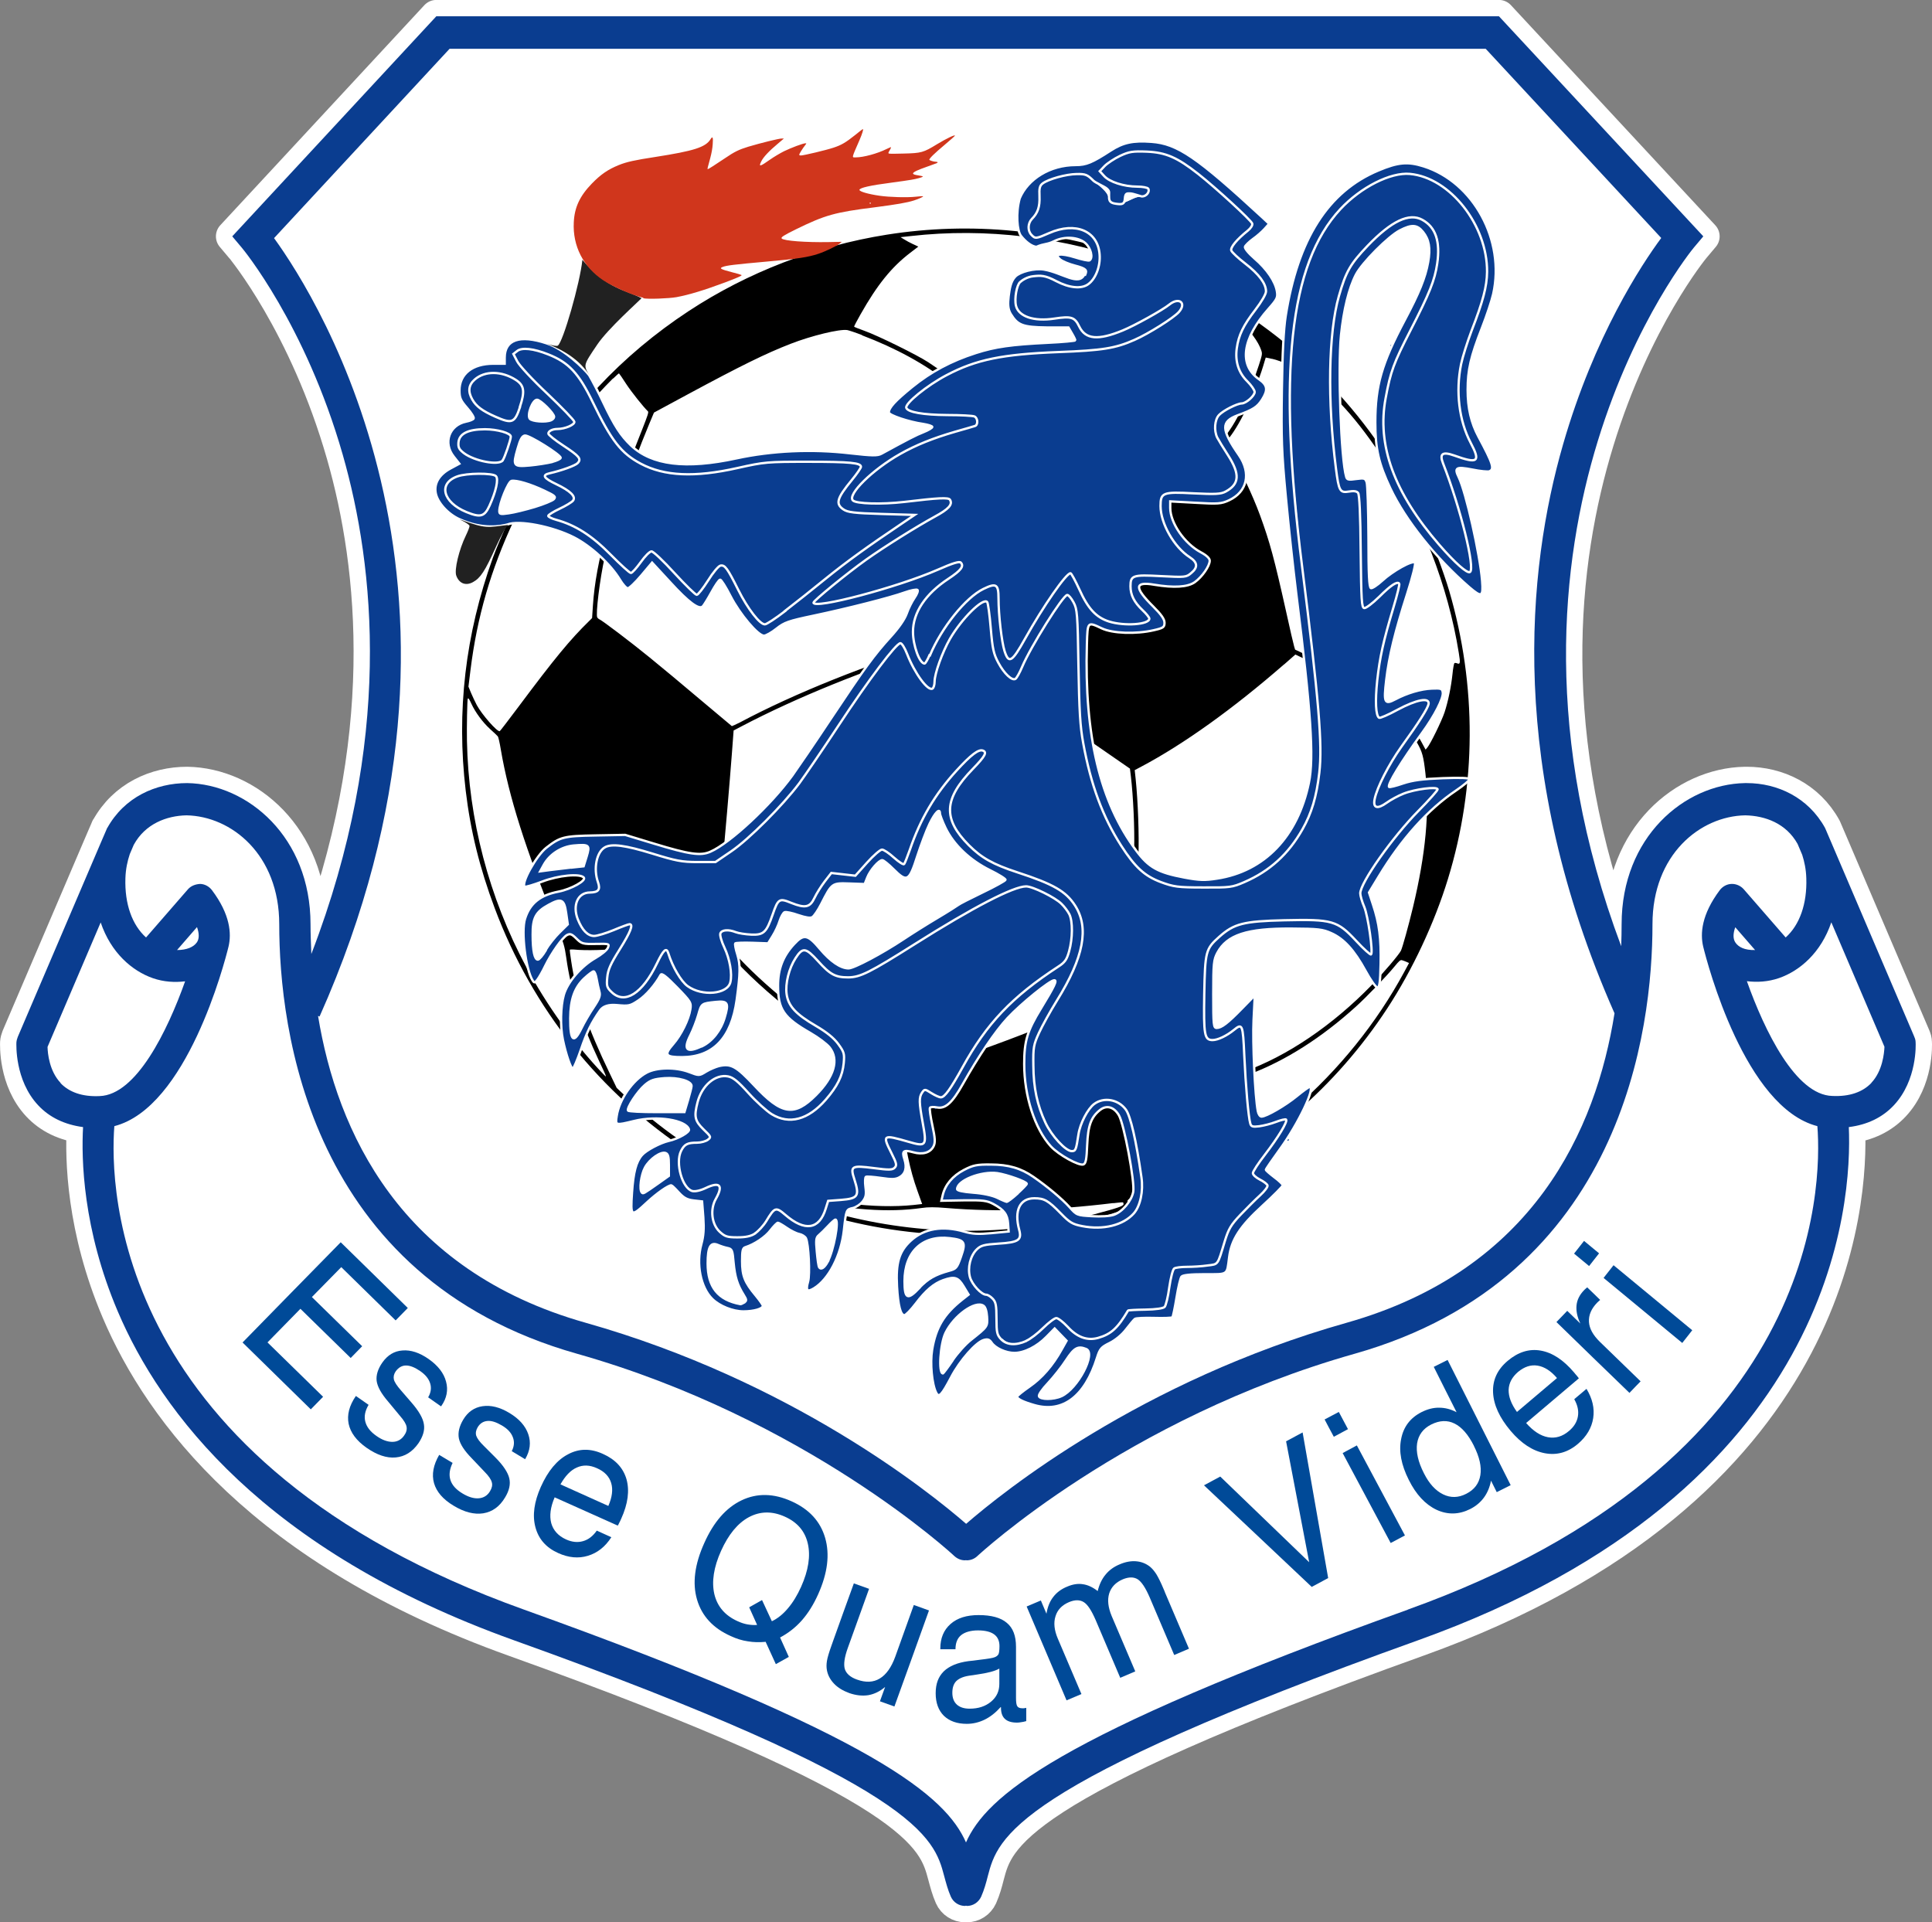 <?xml version="1.0" encoding="UTF-8"?><svg id="Layer_2" xmlns="http://www.w3.org/2000/svg" viewBox="0 0 141.42 140.71"><rect x="0" y="0" width="141.42" height="140.71" fill="#808080" stroke="none"/><defs><style>.cls-1{fill:#004a98;}.cls-2{fill:#0a3d90;}.cls-3{fill:#212121;}.cls-4{fill:#fff;}.cls-5{stroke-linejoin:round;stroke-width:2.39px;}.cls-5,.cls-6{fill:none;stroke:#fff;}.cls-6{stroke-width:.17px;}.cls-7{fill:#d0361c;}</style></defs><g id="Layer_1-2"><path class="cls-4" d="M140.13,75.9l-6.08-14.23-.42-.98-.04-.09h0c-1.23-2.23-3.48-3.28-5.73-3.28-.04,0-.08,0-.13,0-4.44.08-9.03,3.96-9.03,10.33,0,.51-.01,1.05-.03,1.61-11.48-30.64,5.14-50.93,5.32-51.14l.69-.82L109.72,1.19H31.94l-14.94,16.11.69.82c.05.05,4.67,5.62,7.4,15.17,2.34,8.18,3.7,20.95-2.3,36.54-.03-.75-.06-1.49-.06-2.18,0-6.37-4.59-10.26-9.03-10.33-2.3,0-4.6,1.03-5.85,3.29h-.01s-.04.1-.04.1l-.41.95-6.09,14.24c-.05.13-.09.27-.1.41,0,.11-.13,2.75,1.59,4.59.84.9,1.95,1.42,3.29,1.6-.13,2.31-.03,7.45,2.54,13.49,3.13,7.36,10.71,17.52,28.99,24.07,29.76,10.66,30.76,14.47,31.5,17.25.14.52.27,1.02.49,1.52.19.43.61.68,1.04.68.02,0,.04-.01.07-.02.02,0,.04.02.07.02.43,0,.84-.25,1.04-.68.22-.5.36-1,.49-1.52.73-2.78,1.74-6.59,31.5-17.25,30.64-10.98,31.76-32.14,31.52-37.56,1.35-.17,2.46-.7,3.3-1.6,1.72-1.84,1.6-4.48,1.59-4.6,0-.15-.04-.29-.1-.41h0Z"/><path class="cls-5" d="M140.13,75.9l-6.08-14.23-.42-.98-.04-.09h0c-1.23-2.23-3.48-3.28-5.73-3.28-.04,0-.08,0-.13,0-4.44.08-9.03,3.96-9.03,10.33,0,.51-.01,1.05-.03,1.61-11.48-30.64,5.14-50.93,5.32-51.14l.69-.82L109.72,1.19H31.94l-14.94,16.11.69.82c.05.05,4.67,5.62,7.4,15.17,2.34,8.18,3.7,20.95-2.3,36.54-.03-.75-.06-1.49-.06-2.18,0-6.37-4.59-10.26-9.03-10.33-2.3,0-4.6,1.03-5.85,3.29h-.01s-.04.1-.04.1l-.41.95-6.09,14.24c-.05.13-.09.27-.1.41,0,.11-.13,2.75,1.59,4.59.84.9,1.95,1.42,3.29,1.6-.13,2.31-.03,7.45,2.54,13.49,3.13,7.36,10.71,17.52,28.99,24.07,29.76,10.66,30.76,14.47,31.5,17.25.14.52.27,1.02.49,1.52.19.43.61.68,1.04.68.02,0,.04-.01.07-.02.02,0,.04.02.07.02.43,0,.84-.25,1.04-.68.22-.5.36-1,.49-1.52.73-2.78,1.74-6.59,31.5-17.25,30.64-10.98,31.76-32.14,31.52-37.56,1.35-.17,2.46-.7,3.3-1.6,1.72-1.84,1.6-4.48,1.59-4.6,0-.15-.04-.29-.1-.41h0Z"/><path class="cls-2" d="M136.98,79.27c-.63.66-1.59,1.01-2.86.95-2.68-.07-4.96-4.77-6.25-8.4.75.09,1.55.05,2.36-.23,1.52-.53,3.07-1.86,3.82-4.08l3.89,9.11c-.02.48-.14,1.77-.96,2.64M127.01,67.86l1.46,1.68c-.77.02-1.22-.22-1.44-.55-.18-.26-.18-.65-.01-1.12M103.06,117.82c-25.94,9.3-30.87,13.71-32.35,17.04-1.48-3.34-6.41-7.74-32.35-17.04-30.14-10.79-30.33-30.96-29.99-35.39,5.3-1.36,8.05-11.88,8.36-13.15h0c.22-.94.13-2.34-1.22-4.13-.21-.27-.52-.44-.86-.45-.33.02-.66.13-.89.39l-3.07,3.53c-1.02-.92-1.57-2.45-1.51-4.33.02-.68.15-1.26.32-1.77l.29-.68c.84-1.54,2.4-2.13,3.86-2.16,3.29.06,6.79,2.87,6.79,7.97,0,7.6,2.12,25.88,21.8,31.44,16.76,4.74,27.52,14.71,27.62,14.81.22.2.49.31.77.31.02,0,.05-.01.07-.01.02,0,.04.01.07.01.27,0,.55-.1.77-.31.11-.1,10.83-10.06,27.62-14.81,19.68-5.57,21.8-23.84,21.8-31.44,0-5.1,3.49-7.91,6.79-7.97,1.48.03,3,.6,3.83,2.09l.34.8c.16.5.28,1.05.3,1.72.06,1.88-.49,3.41-1.51,4.33l-3.07-3.53c-.23-.26-.57-.4-.89-.39-.34.01-.65.18-.86.45-1.35,1.8-1.44,3.19-1.22,4.13h0c.31,1.27,3.06,11.79,8.36,13.15.34,4.43.14,24.6-29.99,35.39h0ZM14.4,68.99c-.23.33-.73.55-1.44.55l1.46-1.68c.17.47.17.86-.01,1.12ZM4.44,79.27c-.83-.87-.95-2.17-.96-2.64l3.89-9.11c.75,2.22,2.3,3.55,3.82,4.08.81.28,1.61.32,2.36.23-1.29,3.62-3.57,8.32-6.26,8.4-1.27.06-2.23-.29-2.86-.95M23.39,74.41c13.69-30.7-.07-52.49-3.33-56.98l12.85-13.86h75.84l12.85,13.85c-1.44,1.95-4.89,7.16-7.18,15.09-2.65,9.17-4.12,23.83,3.76,41.66-1.35,8.5-5.91,18.78-19.6,22.65-15.08,4.26-25.19,12.4-27.86,14.72-2.67-2.32-12.79-10.46-27.86-14.72-13.59-3.84-18.19-14-19.58-22.46l.11.05ZM140.13,75.9l-6.08-14.23-.42-.98-.04-.09h0c-1.23-2.23-3.48-3.28-5.73-3.28-.04,0-.08,0-.13,0-4.44.08-9.03,3.96-9.03,10.33,0,.51-.01,1.05-.03,1.61-11.48-30.64,5.14-50.93,5.32-51.14l.69-.82L109.72,1.19H31.94l-14.94,16.11.69.82c.05.05,4.67,5.62,7.4,15.17,2.34,8.18,3.7,20.95-2.3,36.54-.03-.75-.06-1.49-.06-2.18,0-6.37-4.59-10.26-9.03-10.33-2.3,0-4.6,1.03-5.85,3.29h-.01s-.04.1-.04.1l-.41.95-6.09,14.24c-.05.13-.09.27-.1.41,0,.11-.13,2.75,1.59,4.59.84.9,1.95,1.42,3.29,1.6-.13,2.31-.03,7.45,2.54,13.49,3.13,7.36,10.71,17.52,28.99,24.07,29.76,10.66,30.76,14.47,31.5,17.25.14.52.27,1.02.49,1.52.19.43.61.68,1.04.68.02,0,.04-.01.07-.02.02,0,.04.02.07.02.43,0,.84-.25,1.04-.68.22-.5.36-1,.49-1.52.73-2.78,1.74-6.59,31.5-17.25,30.64-10.98,31.76-32.14,31.52-37.56,1.35-.17,2.46-.7,3.3-1.6,1.72-1.84,1.6-4.48,1.59-4.6,0-.15-.04-.29-.1-.41h0Z"/><path class="cls-1" d="M17.75,98.27c2.39-2.45,4.79-4.89,7.19-7.34l4.91,4.81c-.3.31-.59.61-.89.91l-3.98-3.9c-.72.73-1.43,1.46-2.15,2.19l3.68,3.6c-.28.29-.56.57-.84.86l-3.68-3.6c-.8.82-1.61,1.64-2.41,2.46l4.07,3.98c-.3.3-.6.61-.9.92-1.66-1.63-3.33-3.26-4.99-4.89Z"/><path class="cls-1" d="M26.05,102.18l.93.65c-.26.44-.34.85-.24,1.23.1.39.37.74.82,1.05.41.29.8.43,1.16.43.36,0,.65-.16.86-.46.16-.22.22-.44.18-.64-.03-.2-.19-.47-.48-.8-.29-.35-.58-.7-.87-1.05-.5-.58-.78-1.08-.84-1.51-.05-.42.09-.88.42-1.35.38-.54.87-.84,1.47-.88.61-.05,1.25.16,1.92.63.68.48,1.11,1.03,1.27,1.65.17.62.05,1.22-.35,1.79,0,0-.01.01-.02.02l-.94-.66c.2-.34.25-.68.15-1.01-.1-.34-.34-.64-.73-.91-.39-.27-.74-.41-1.04-.41-.3,0-.55.15-.75.42-.14.2-.18.4-.14.6.05.2.22.46.51.79l.77.89c.55.63.86,1.17.92,1.61.07.43-.07.89-.4,1.38-.45.64-1,.98-1.67,1.04-.66.06-1.37-.18-2.13-.71-.74-.52-1.17-1.1-1.31-1.75-.13-.65.04-1.33.53-2.04Z"/><path class="cls-1" d="M32.16,106.5l.97.58c-.22.46-.28.87-.16,1.25.12.38.42.71.89.99.43.26.83.38,1.19.35.36-.03.64-.21.82-.52.14-.23.19-.45.13-.65-.05-.2-.22-.46-.53-.77-.31-.33-.63-.66-.94-.99-.54-.55-.85-1.03-.94-1.45-.08-.42.02-.88.32-1.38.34-.57.81-.89,1.41-.98.61-.09,1.26.07,1.96.49.72.43,1.18.95,1.39,1.56.21.61.13,1.21-.22,1.81,0,0-.01.02-.01.02l-.98-.59c.18-.35.21-.69.08-1.02-.12-.33-.39-.62-.8-.86-.41-.24-.76-.36-1.07-.33-.3.03-.54.18-.71.47-.12.21-.16.41-.1.61.07.2.25.45.56.75.28.28.55.55.83.83.59.59.93,1.11,1.03,1.54.1.43,0,.89-.31,1.4-.4.67-.93,1.05-1.6,1.16-.66.1-1.38-.08-2.17-.56-.77-.46-1.25-1.02-1.43-1.65-.18-.64-.05-1.33.38-2.07Z"/><path class="cls-1" d="M43.69,112.04l1.06.48c-.45.7-1.02,1.15-1.72,1.36-.69.21-1.42.14-2.17-.2-.89-.4-1.44-1.03-1.67-1.9-.23-.87-.09-1.85.4-2.95.52-1.16,1.18-1.96,1.99-2.38.8-.43,1.65-.44,2.55-.03.92.41,1.49,1.03,1.73,1.86.23.83.11,1.79-.39,2.89-.06.14-.11.24-.15.31-.03.07-.06.13-.1.19l-4.62-2.07c-.31.72-.39,1.35-.25,1.89.15.53.51.93,1.08,1.19.44.2.85.24,1.24.13.4-.11.73-.37,1.02-.78ZM41.02,108.65l3.51,1.58c.28-.64.35-1.2.21-1.67-.14-.48-.49-.85-1.04-1.09-.53-.24-1.02-.26-1.48-.05-.46.2-.85.62-1.2,1.24Z"/><path class="cls-1" d="M56.01,120.18c-.43.04-.86.03-1.27-.04-.42-.06-.83-.19-1.24-.38-1.31-.58-2.13-1.48-2.48-2.68-.35-1.2-.17-2.58.53-4.13.69-1.55,1.6-2.59,2.73-3.13,1.13-.54,2.35-.52,3.66.07,1.29.58,2.11,1.47,2.46,2.68.35,1.21.18,2.58-.51,4.12-.34.76-.74,1.4-1.2,1.92-.46.52-.99.93-1.59,1.25.21.47.42.94.64,1.42-.32.18-.63.35-.95.53-.25-.55-.5-1.09-.75-1.64ZM55.42,118.94c-.19-.43-.39-.86-.58-1.29.31-.18.63-.35.94-.53.24.52.48,1.04.72,1.55.42-.2.81-.51,1.17-.94.37-.43.69-.96.97-1.58.54-1.21.7-2.26.49-3.17-.21-.91-.77-1.56-1.69-1.97-.92-.41-1.79-.4-2.62.04-.82.44-1.5,1.27-2.04,2.47-.54,1.2-.7,2.26-.49,3.17.22.91.79,1.57,1.71,1.98.24.11.48.19.71.23.23.04.47.06.71.04Z"/><path class="cls-1" d="M63.61,116.31c-.52,1.44-1.03,2.88-1.55,4.31-.25.69-.32,1.21-.22,1.55.11.34.41.6.89.77.64.23,1.2.21,1.67-.08.47-.28.85-.82,1.13-1.59.45-1.26.91-2.52,1.36-3.79l1.11.4c-.84,2.34-1.68,4.69-2.53,7.03l-1.06-.38c.13-.35.25-.7.38-1.05-.38.32-.78.52-1.22.6-.44.07-.91.02-1.4-.15-.46-.17-.83-.39-1.11-.68s-.46-.62-.53-.99c-.04-.21-.04-.43,0-.68.04-.25.15-.62.33-1.12.04-.11.08-.22.12-.34.5-1.41,1.01-2.81,1.52-4.22.37.13.75.27,1.12.4Z"/><path class="cls-1" d="M73.14,122.14c-.31.18-.85.32-1.62.43-.27.04-.47.07-.61.09-.43.07-.73.21-.92.4-.19.2-.28.48-.28.85s.11.66.33.86c.22.2.53.3.94.3.63,0,1.15-.17,1.56-.51.41-.34.61-.77.61-1.3v-1.12ZM73.25,124.95c-.37.41-.76.72-1.17.92-.41.2-.85.31-1.31.31-.72,0-1.27-.2-1.68-.59-.4-.4-.6-.95-.6-1.65s.2-1.21.59-1.6c.4-.39,1-.64,1.81-.75.21-.02.48-.05.83-.1.6-.07.97-.13,1.1-.19.13-.05.22-.13.27-.22.04-.09.07-.29.07-.59,0-.38-.13-.67-.39-.86-.26-.19-.66-.29-1.18-.29s-.96.12-1.24.35c-.28.23-.41.58-.41,1.03h-1.11v-.06c0-.75.25-1.35.75-1.79.5-.44,1.18-.65,2.05-.65.94,0,1.63.19,2.07.57.45.37.67.95.67,1.75v3.74c0,.32.03.53.1.62.06.09.18.14.35.14.04,0,.08,0,.12,0,.05,0,.11-.02.18-.03v.97c-.14.04-.27.07-.38.08-.1.02-.2.03-.3.03-.39,0-.69-.09-.88-.27-.2-.18-.29-.46-.29-.82v-.04Z"/><path class="cls-1" d="M85.95,121.14c-.6-1.41-1.2-2.82-1.8-4.23-.3-.69-.59-1.13-.87-1.31-.29-.18-.65-.18-1.09,0-.52.22-.85.57-1,1.04-.14.47-.08,1.01.18,1.64l1.73,4.06-1.1.47c-.6-1.41-1.2-2.82-1.8-4.23-.3-.69-.58-1.13-.87-1.31-.29-.18-.65-.18-1.08,0-.52.22-.85.57-.99,1.04-.15.47-.09,1.02.17,1.63.58,1.35,1.15,2.71,1.73,4.06l-1.09.46c-.97-2.29-1.95-4.58-2.92-6.87l1.04-.44c.14.32.27.65.41.97.08-.49.24-.9.49-1.22.25-.33.59-.59,1.04-.77.4-.17.78-.23,1.14-.17.36.05.72.22,1.08.5.12-.49.31-.89.58-1.21.26-.32.6-.57,1.04-.75.42-.18.82-.25,1.19-.22.38.03.71.16,1.01.39.17.14.32.32.47.55.14.23.33.6.55,1.13.03.07.06.13.08.2.59,1.38,1.17,2.75,1.76,4.13-.36.15-.72.31-1.08.46Z"/><path class="cls-1" d="M96.01,116.15c-2.63-2.48-5.25-4.96-7.88-7.43l1.19-.64c2.17,2.09,4.34,4.18,6.51,6.27-.56-2.95-1.13-5.9-1.69-8.85l1.21-.65c.62,3.55,1.24,7.1,1.87,10.66l-1.21.65Z"/><path class="cls-1" d="M101.8,112.95c-1.17-2.2-2.35-4.39-3.52-6.59l1.04-.56c1.17,2.2,2.35,4.39,3.52,6.59l-1.04.55ZM97.63,105.16c-.23-.42-.45-.84-.67-1.26l1.04-.55c.22.42.45.84.67,1.26l-1.04.56Z"/><path class="cls-1" d="M105.96,99.54c1.54,3.06,3.08,6.12,4.62,9.17l-1.02.51-.42-.84c-.09.48-.27.9-.52,1.24-.25.34-.58.62-.99.83-.83.42-1.66.44-2.48.06-.82-.39-1.5-1.12-2.03-2.19-.55-1.09-.74-2.09-.56-2.98.17-.9.67-1.56,1.5-1.98.44-.22.87-.33,1.29-.32.43,0,.85.11,1.27.33-.56-1.11-1.12-2.21-1.67-3.32.34-.17.68-.34,1.02-.51M107.89,105.83c-.42-.83-.89-1.37-1.42-1.63-.52-.26-1.09-.24-1.71.07-.59.3-.93.76-1.03,1.38-.09.62.07,1.35.5,2.19.38.76.85,1.27,1.4,1.54.55.27,1.12.26,1.7-.04.59-.3.93-.75,1.03-1.36.1-.61-.06-1.33-.48-2.16Z"/><path class="cls-1" d="M115.24,102.41l.89-.75c.43.71.6,1.42.49,2.14-.11.71-.48,1.34-1.11,1.88-.74.63-1.55.86-2.44.69-.88-.17-1.71-.71-2.49-1.63-.82-.97-1.25-1.91-1.29-2.82-.04-.91.32-1.68,1.07-2.31.77-.65,1.58-.9,2.42-.75.85.15,1.66.68,2.44,1.6.1.12.17.21.22.26.05.06.09.11.13.17l-3.86,3.27c.52.59,1.05.94,1.6,1.04.55.1,1.06-.05,1.54-.46.37-.31.58-.66.65-1.06.07-.41-.02-.82-.26-1.25h0ZM111.03,103.36l2.94-2.49c-.45-.53-.93-.83-1.42-.91-.5-.08-.97.08-1.43.46-.44.38-.67.81-.69,1.31-.01.5.19,1.04.61,1.62Z"/><path class="cls-1" d="M119.29,101.97c-1.79-1.73-3.58-3.46-5.36-5.2l.79-.82c.32.31.64.62.96.93-.23-.48-.32-.93-.28-1.33.04-.41.23-.78.55-1.11.06-.06.11-.11.14-.13.03-.03.06-.05.09-.08.32.31.64.61.95.92-.03.02-.05.04-.08.07-.03.03-.07.07-.13.12-.44.45-.64.92-.61,1.42.03.49.3.97.8,1.46.99.96,1.99,1.93,2.98,2.89-.27.28-.55.56-.82.85Z"/><path class="cls-1" d="M123.14,98.3l-5.76-4.76.73-.93c1.92,1.59,3.84,3.17,5.76,4.76l-.73.93ZM116.32,92.67c-.37-.3-.74-.61-1.1-.91l.73-.93c.37.3.73.61,1.1.91l-.73.93Z"/><path d="M81.5,88.06c-4.52.55-8.52.67-12.25.36-.82-.07-1.32-.07-1.78,0-2.44.35-5.24.15-8.98-.64l-.97-.2.6.24c.81.33,2.69.91,3.85,1.2,6,1.48,12.26,1.42,18.17-.15,1.66-.44,2.09-.59,2.1-.72,0-.06-.01-.13-.04-.14-.03-.01-.34.01-.71.06ZM51.5,68.55c-3.78.76-7.61,1.14-9.52.95-.14-.01-.26,0-.27.02-.01.02.03.4.1.83.36,2.44,1.19,4.85,2.84,8.26l.49,1.02.69.65c2.39,2.24,5.11,4.14,8.4,5.87.73.38.9.45,1.92.73,4.25,1.17,7.9,1.61,10.73,1.32l.62-.07-.34-.95c-.57-1.59-.86-3.02-1.29-6.23-.12-.91-.25-1.69-.28-1.73-.03-.04-.64-.43-1.35-.87-5.27-3.23-8.86-6.11-11.45-9.19-.3-.36-.58-.67-.61-.69-.04-.02-.34.02-.68.09ZM34.24,51.13c-.04.09-.08,2.09-.06,3.1.11,5.74,1.61,11.46,4.34,16.55,1.51,2.82,3.52,5.62,5.62,7.82.31.32.32.35-.28-.92-1.33-2.83-2.08-5.18-2.41-7.58-.12-.84-.18-1.05-.7-2.34-2.29-5.62-3.5-9.44-4.09-12.89-.08-.49-.18-.93-.22-.97-.04-.05-.29-.29-.57-.54-.54-.49-1.08-1.23-1.36-1.84-.15-.33-.23-.45-.26-.38ZM102.61,70.28c-.11-.02-.21.07-.52.45-.57.7-2.06,2.25-2.86,2.97-2.5,2.26-5.11,3.92-7.71,4.91l-.96.37-.49.87c-1.57,2.77-3.92,5.3-7.04,7.61-.51.38-.54.41-.48.54.06.13.15.11,1.3-.33,7.96-2.99,14.87-9.01,18.93-16.51l.36-.67-.2-.09c-.11-.05-.26-.1-.33-.12h0ZM68.39,47.45c-4.92,1.51-10.06,3.59-14.1,5.71l-.59.31-.13,1.73c-.16,2.11-.48,5.81-.85,9.93l-.28,3.08.54.66c1.94,2.34,4.73,4.76,8.28,7.18,1.11.76,3.45,2.24,4.14,2.62l.45.25,3.22-1.11c3.26-1.12,6.32-2.27,8.28-3.1,1.26-.53,2.86-1.28,3.05-1.42.17-.13,1.09-2.25,1.4-3.23.75-2.38,1.16-5.02,1.22-7.87.04-1.6-.07-3.9-.24-5.36l-.07-.57-4.38-3.03c-4.14-2.86-8.41-5.83-8.58-5.97-.04-.03-.12-.08-.17-.11-.05-.03-.59.1-1.2.29ZM44.87,27.7c-3.05,3.05-5.37,6.37-7.24,10.36-1.71,3.65-2.71,7.11-3.19,10.98l-.15,1.22.19.46c.11.25.29.65.42.89.37.69,1.5,1.98,1.68,1.91.03-.01.64-.81,1.36-1.77,2.68-3.59,3.79-4.93,5.18-6.29l.22-.22.06-.91c.21-3.23,1.3-7.12,3.61-12.9.41-1.04.48-1.26.42-1.32-.34-.33-1.18-1.38-1.59-2-.27-.42-.51-.77-.53-.78-.02,0-.21.16-.43.38ZM93.98,48.64c-3.73,3.25-7.34,5.83-10.41,7.46l-.51.27.07.66c.17,1.66.26,4.09.2,5.71-.13,3.68-.88,7.07-2.18,9.85-.18.39-.31.72-.29.73.02.01.37.21.77.43.4.23,1.47.79,2.36,1.25,2.76,1.42,3.97,2.11,5.61,3.21l.73.48.72-.25c3.13-1.11,6.49-3.38,9.36-6.34.87-.9,2-2.23,2.14-2.52.12-.26.55-1.81.88-3.18.93-3.89,1.22-7.01.91-9.79-.14-1.25-.23-1.58-.62-2.26-.63-1.1-1.4-2-2.44-2.85-1.19-.97-2.32-1.63-4.83-2.82l-1.63-.77-.83.73ZM63.11,24.53c-.49-.19-.98-.35-1.09-.37-.56-.09-2.62.41-4.16,1.01-1.82.71-3.59,1.58-7.49,3.68l-2.5,1.35-.36.86c-1.43,3.44-2.71,7.26-3.24,9.69-.37,1.66-.68,4.24-.55,4.45.03.04.1.11.17.14.25.12,2.31,1.68,3.67,2.79.79.64,2.46,2.03,3.71,3.09,1.25,1.05,2.28,1.92,2.3,1.93.02,0,.28-.11.59-.27,4-2.13,9.34-4.27,14.69-5.89l.49-.15.15-.94c.49-3.01,1.15-5.28,3.13-10.89.54-1.54.98-2.82.98-2.85-.01-.11-.99-1.24-1.78-2.05-.55-.57-1.61-1.5-2.34-2.07-1.81-1.41-3.87-2.54-6.39-3.5ZM93.12,26.27l-.47-.1-.07.23c-.6,2.11-1.73,4.55-2.6,5.64l-.32.4.3.51c.83,1.38,1.7,3.22,2.27,4.76.72,1.97,1.05,3.19,1.91,7.05.28,1.28.55,2.44.59,2.56l.07.23,1.53.72c4.45,2.09,6.46,3.66,7.74,6.08l.28.52.12-.14c.23-.26,1.06-1.96,1.27-2.59.26-.8.48-1.85.58-2.8.04-.42.11-.78.14-.8.03-.02.1-.02.16,0,.27.12.29.02.16-.76-.78-4.87-2.73-9.91-5.45-14.08-1.93-2.96-3.77-5.01-5.68-6.31-.62-.42-1.9-.99-2.55-1.13ZM83.25,19.3c-5.34-1.95-11.07-2.65-16.6-2.02l-.73.08.26.16c.14.09.43.25.65.35l.39.18-.6.46c-1.36,1.04-2.41,2.34-3.63,4.5-.27.47-.48.88-.47.9,0,.02.35.16.77.31,1,.36,3.84,1.76,4.65,2.29,2.21,1.44,3.89,2.93,5.64,4.99l.37.44.35-.09c.69-.17,2.24-.35,3.35-.38,1.95-.06,3.36.02,7.34.45,1.21.13,2.68.27,3.28.32l1.09.08.17-.2c.94-1.11,1.8-2.88,2.62-5.4.24-.75.26-.82.17-1.08-.41-1.25-2.37-3.16-4.41-4.28-.99-.54-3.38-1.61-4.65-2.07ZM87.67,20.89c7.43,3.94,12.96,9.73,16.49,17.25.57,1.22,1.52,3.75,1.92,5.11,2.03,6.94,2,14.26-.09,21.08-.99,3.23-2.6,6.67-4.45,9.49-3.76,5.74-8.97,10.23-15.32,13.19-1.16.54-3.71,1.5-5,1.88-6.95,2.05-14.36,2.02-21.23-.09-3.24-.99-6.68-2.61-9.51-4.46-6.55-4.29-11.52-10.51-14.27-17.87-1.1-2.94-1.77-5.65-2.12-8.59-.69-5.81-.03-11.45,1.99-17.06.5-1.38,1.8-4.19,2.49-5.4,3.03-5.26,6.93-9.42,11.84-12.65,4.32-2.84,9.33-4.77,14.49-5.59,6.17-.98,12.5-.36,18.43,1.81,1.06.39,3.51,1.46,4.31,1.88h0Z"/><path class="cls-2" d="M101.78,25.29s.03-.07.07-.07.07.03.07.07-.03.07-.07.07-.07-.03-.07-.07M36.26,30.49c-.95-.42-1.4-.75-1.69-1.26-.33-.58-.27-1.06.18-1.46.73-.65,1.97-.63,3.01.03.62.4.68.83.29,1.99-.39,1.15-.58,1.23-1.8.69ZM107.99,31.64s.03-.07.07-.07.07.03.07.07-.03.07-.07.07-.07-.03-.07-.07M35.03,33.68c-.35-.1-.83-.33-1.08-.51-.37-.27-.44-.41-.41-.79.06-.64.71-.96,1.94-.96.9,0,1.89.28,1.89.54,0,.22-.45,1.54-.59,1.73-.17.22-.94.22-1.76-.02ZM34.15,37.48c-1.73-.71-2.09-2.1-.66-2.61.68-.24,2.59-.26,2.82-.02.21.22.01,1.11-.47,2.17-.37.8-.65.88-1.69.46ZM55.22,45.09c-.3-.34-.83-1.2-1.19-1.91-.8-1.6-.98-1.84-1.3-1.78-.14.03-.55.52-.91,1.09-.36.57-.73,1.05-.83,1.05s-.83-.71-1.63-1.59-1.56-1.59-1.68-1.59-.48.36-.79.79c-.31.44-.63.79-.72.79s-.76-.61-1.49-1.35c-1.37-1.39-2.56-2.15-3.97-2.54-.32-.09-.59-.22-.59-.29s.37-.3.83-.52c.45-.21.9-.48.98-.59.24-.3-.19-.72-1.22-1.21-.94-.45-1.07-.66-.48-.8.88-.2,1.87-.56,2.04-.74.29-.31.13-.51-1.04-1.27-.6-.39-1.1-.79-1.1-.88,0-.18.31-.34.66-.34.56,0,1.28-.31,1.24-.53-.02-.12-.91-1.05-1.97-2.05-1.06-1.01-2.05-2.07-2.21-2.37l-.27-.54.27-.22c.34-.27,1.2-.18,2.28.25,1.49.59,2.24,1.39,3.25,3.48,1.37,2.84,2.09,3.76,3.52,4.52,1.73.92,3.96,1.02,7.07.32,2.01-.45,2.2-.47,5.19-.47,3.09,0,3.86.08,3.86.37,0,.08-.3.52-.67.97-1.1,1.34-1.21,1.74-.61,2.15.31.21.79.27,2.79.33l2.42.07-.86.58c-2.6,1.74-4.14,2.86-5.67,4.1-2.77,2.25-4.21,3.32-4.45,3.33-.12,0-.47-.27-.76-.61ZM64.14,47.79s.03-.07.07-.07.07.03.07.07-.03.07-.07.07-.07-.03-.07-.07M67.47,48.4c-.34-.42-.6-1.35-.6-2.12,0-1.41.91-2.78,2.6-3.89.92-.61,1.16-.92.9-1.18-.1-.11-.6.04-1.68.52-1.68.74-3.95,1.46-6.62,2.11-1.77.43-2.48.52-2.48.3,0-.15,2.43-2.14,3.86-3.16,1.33-.95,3.65-2.41,5.01-3.14,1.02-.55,1.33-.89,1.12-1.24-.1-.18-.83-.14-3.35.16-1.65.2-3.52.15-3.76-.11-.42-.44,1.44-2.26,3.46-3.4,1.17-.66,2.39-1.15,4-1.62.72-.21,1.39-.4,1.48-.43.25-.08.21-.59-.05-.7-.12-.05-1-.09-1.96-.1-1.79-.01-2.92-.21-3.02-.53-.1-.32,1.52-1.64,2.95-2.39,2.16-1.14,4.08-1.54,8.19-1.69,3.21-.12,4.17-.27,5.56-.89,1.02-.45,2.86-1.61,3.25-2.04.59-.66.02-1.12-.69-.55-.49.4-2.57,1.55-3.42,1.9-1.8.74-2.72.65-3.18-.29-.34-.69-.59-.77-1.83-.58-1.5.23-2.62-.14-2.81-.94-.13-.54.03-1.54.28-1.73.12-.09.53-.38.97-.48.78-.17.88-.03,1.7.4.95.5,1.84.59,2.34.22.55-.4.89-1.32.83-2.18-.14-1.72-1.76-2.41-3.69-1.56-.96.43-1.02.43-1.3.13-.29-.31-.27-.86.04-1.17.44-.44.59-.88.55-1.65-.03-.59.02-.78.23-.94.42-.32,1.71-.67,2.5-.69.64,0,.77.05,1.22.49.28.28.81.65.99,1,.28.55.15.55.59.66.38.09.79-.13,1.21-.33.32-.15.52-.18.68-.18.33,0,.66-.35.53-.57-.05-.08-.41-.15-.81-.15-.96,0-2.03-.34-2.42-.78l-.32-.35.36-.38c.2-.21.71-.54,1.13-.74.67-.32.91-.36,1.96-.32,1.39.06,2.21.42,3.77,1.64,1.26.99,3.85,3.37,3.94,3.62.04.12-.09.34-.32.52-.81.65-1.29,1.23-1.21,1.46.04.12.51.56,1.03.96,1,.78,1.51,1.46,1.51,2.03,0,.2-.32.76-.78,1.35-.88,1.14-1.23,1.87-1.36,2.82-.13.96.12,1.78.77,2.41.3.3.54.65.54.78,0,.28-.62.84-.95.84-.34,0-1.34.51-1.66.85-.32.34-.39,1.13-.13,1.65.09.17.44.76.79,1.29.89,1.38.85,2.11-.17,2.66-.35.19-.74.21-2.37.13-2.24-.11-2.4-.05-2.4.93,0,1.27.99,3.01,2.14,3.75.58.37.61.73.1,1.16-.36.3-.46.31-2.21.21-2.06-.11-2.23-.05-2.23.74,0,.64.26,1.16.88,1.75.27.26.5.54.5.62,0,.44-1.82.57-2.96.2-.94-.3-1.53-.94-2.16-2.34-.29-.66-.58-1.19-.65-1.19-.32,0-1.99,2.41-3.33,4.8-.96,1.72-1.19,1.86-1.5.89-.21-.66-.43-2.64-.44-3.86,0-1.03-.18-1.14-1.11-.68-1.29.63-3.05,2.82-3.91,4.86-.28.66-.37.72-.61.42ZM68.41,81.12s.03-.07.07-.07.07.03.07.07-.03.07-.07.07-.07-.03-.07-.07M94.2,83.43s.03-.07.07-.07.07.03.07.07-.03.07-.07.07-.07-.03-.07-.07M52.68,90.16c-.59-.55-.71-1.64-.28-2.41.56-.99.28-1.28-.74-.79-.4.19-.78.28-.98.22-.74-.19-1.26-2.05-.83-2.93.25-.5.46-.61,1.17-.61.28,0,.64-.09.78-.2.26-.2.24-.23-.32-.77-.64-.62-.71-.93-.43-1.98.32-1.24,1.31-2.07,2.23-1.89.37.07.73.36,1.5,1.22.56.62,1.32,1.31,1.69,1.54,1.29.79,2.67.42,3.95-1.04.87-1,1.24-1.74,1.34-2.7.07-.68.03-.8-.4-1.39-.32-.45-.83-.86-1.64-1.33-1.46-.85-2.01-1.45-2.14-2.32-.11-.77.16-1.89.65-2.63.53-.82.74-.79,1.65.21.91,1,1.28,1.19,2.22,1.19.87,0,1.57-.35,4.88-2.44,4.26-2.69,7.21-4.22,8.14-4.22.47,0,2.11.81,2.58,1.27.21.22.48.57.59.78.26.51.25,1.75-.02,2.69-.18.62-.32.82-.79,1.13-3.4,2.23-5.25,4.17-7.01,7.37-.88,1.59-1.32,2.2-1.59,2.2-.12,0-.44-.14-.7-.31-.47-.3-.49-.3-.67-.04-.24.35-.24.71.05,2.26.3,1.65.24,1.72-1.03,1.36-1.91-.55-1.95-.53-1.26.84.37.73.4.88.23,1.05-.16.17-.41.18-1.53.03-1.63-.21-1.73-.15-1.42.83.4,1.22.27,1.4-.98,1.5l-.94.07-.18.57c-.48,1.53-1.52,1.69-2.96.46-.7-.6-.77-.58-1.4.45-.54.88-1.08,1.18-2.12,1.18-.75,0-.92-.05-1.29-.4ZM73.3,98c-.3-.32-.34-.47-.34-1.51,0-.97-.05-1.21-.28-1.45-.15-.16-.36-.29-.47-.29-.35,0-1.04-.73-1.19-1.28-.2-.69.02-1.57.5-2.04.3-.29.53-.36,1.58-.42,1.48-.09,1.72-.26,1.52-1.02-.39-1.41.04-2.3,1.11-2.3.73,0,1.01.16,1.93,1.1.66.68.87.8,1.59.94,1.54.3,3-.06,3.77-.93.48-.54.71-1.62.57-2.65-.39-2.68-.8-4.49-1.14-4.95-.55-.75-1.61-.94-2.32-.41-.47.35-1.03,1.42-1.15,2.23-.17,1.13-.21,1.22-.49,1.22-.44,0-1.48-1.11-1.92-2.07-.61-1.3-.87-2.56-.89-4.2-.01-1.33.02-1.52.41-2.38.23-.52.83-1.59,1.32-2.38,1.95-3.17,2.36-5.32,1.32-6.95-.67-1.04-1.58-1.56-4.23-2.43-1.77-.58-2.6-1.04-3.54-1.98-1.93-1.93-1.85-3.38.29-5.59.9-.93,1.06-1.22.73-1.34-.32-.12-.86.29-1.91,1.45-1.6,1.75-2.65,3.54-3.43,5.81-.18.51-.36.99-.42,1.05-.05.06-.39-.15-.74-.47-.36-.32-.75-.59-.88-.59s-.62.43-1.09.95l-.86.96-1.77-.2-.48.62c-.26.34-.6.88-.75,1.2-.34.7-.68.78-1.7.37-.88-.35-.96-.3-1.36.85-.47,1.33-.66,1.52-1.58,1.48-.42-.02-.93-.1-1.13-.18-.53-.21-1.03-.17-1.12.09-.05.13.08.59.29,1.03.4.86.59,1.93.44,2.55-.21.88-2.07,1.05-3.13.28-.48-.35-1.11-1.41-1.41-2.41-.14-.45-.35-.27-.84.75-1.06,2.2-2.35,3.02-3.31,2.09-.34-.33-.37-.45-.32-1.08.05-.56.24-.98.91-2.05.79-1.26,1.02-1.83.72-1.83-.07,0-.59.19-1.16.43-.57.24-1.21.43-1.43.43-.48,0-.88-.41-1.2-1.23-.41-1.03,0-1.94.89-1.95.62,0,.78-.2.59-.76-.35-1-.1-2.21.51-2.55.5-.28,1.49-.15,3.47.46,1.71.53,2.16.61,3.3.61h1.32s1.16-.79,1.16-.79c1.28-.87,3.76-3.35,4.98-4.98.42-.55,1.71-2.46,2.88-4.24,2.22-3.36,4.21-6.01,4.52-6.01.1,0,.32.36.49.79.55,1.42,1.53,2.75,1.86,2.53.08-.05.15-.28.15-.51,0-.58.56-2.14,1.12-3.12.85-1.48,2.43-3.05,2.73-2.71.06.07.17.93.26,1.91.13,1.53.21,1.89.55,2.52.44.81,1.01,1.35,1.26,1.19.09-.06.31-.45.49-.88.62-1.46,3-5.26,3.3-5.26.09,0,.3.24.46.54.27.5.29.82.36,4.65.05,3.31.12,4.41.35,5.66.55,3.05,1.41,5.38,2.77,7.49,1.03,1.61,1.72,2.24,2.92,2.68.92.34,1.22.38,3.09.39,1.97,0,2.11-.01,3.03-.4,2.41-1.04,4.28-3.15,5.04-5.7.82-2.76.7-5.22-.83-17.4-.16-1.26-.28-2.45-.64-6.2-.36-3.67-.32-8.91.07-11.54.45-3.05,1.08-5.01,2.18-6.83,1.46-2.42,4.36-4.34,6.29-4.16,2.93.27,5.68,3.76,5.65,7.17-.01,1.07-.3,2.16-1.13,4.3-.32.82-.66,1.92-.77,2.45-.41,2.01-.15,4.15.7,5.76.74,1.41.54,1.57-1.21.94-.84-.3-1.08-.13-.8.58,1.27,3.22,2.38,7.69,1.97,7.95-.2.13-1.11-.68-2.24-1.98-3.33-3.83-4.59-7.29-3.93-10.77.37-1.93.58-2.52,1.8-4.9,1.41-2.76,1.79-3.71,1.97-4.91.24-1.64-.11-2.68-1.08-3.21-.96-.52-2.26.09-3.99,1.89-1.29,1.34-1.6,1.89-2.12,3.72-.76,2.67-.85,7.65-.21,12.61.21,1.64.29,1.79.95,1.68.35-.06.57-.02.67.1.1.13.16,1.57.19,4.29.03,3.62.06,4.1.26,4.14.12.03.62-.35,1.1-.83.84-.83,1.3-1.13,1.46-.97.04.04-.15.81-.41,1.71-.76,2.54-1.01,3.67-1.2,5.39-.17,1.53-.11,2.56.14,2.73.07.04.67-.22,1.35-.59,1.38-.75,2.35-.93,2.27-.42-.05.32-.72,1.37-2,3.14-.92,1.27-1.78,2.97-1.95,3.83-.13.66.2.76.88.26.29-.21.84-.51,1.23-.66.84-.34,2.51-.54,2.51-.32,0,.09-.63.79-1.4,1.57-1.89,1.91-4.26,5.28-4.26,6.04,0,.17.13.62.29.99.29.68.67,3.31.5,3.48-.05.05-.54-.4-1.09-.99-1.39-1.5-1.73-1.6-5.26-1.51-2.98.07-3.68.25-4.76,1.21-.99.89-1.04,1.07-1.1,4.19-.05,3,.01,3.37.61,3.37.38,0,1.03-.31,1.56-.74.62-.51.66-.41.76,1.86.1,2.21.3,4.53.44,4.99.07.22.18.25.65.2.32-.04.87-.18,1.23-.32.36-.14.7-.21.74-.17.13.13-.59,1.32-1.55,2.57-.49.63-.88,1.24-.88,1.35s.23.33.51.47c.28.14.53.33.56.43.03.1-.21.42-.54.72-.33.29-.97.93-1.43,1.42-.71.75-.88,1.04-1.16,1.95-.54,1.78-.46,1.67-1.27,1.77-.41.05-1.08.09-1.49.1s-.84.06-.94.12-.26.68-.36,1.37c-.1.69-.25,1.33-.34,1.43-.1.11-.65.18-1.41.2-.68.01-1.26.05-1.27.07-.76,1.29-1.24,1.73-2.19,2-.79.23-1.53-.04-2.23-.81-.32-.35-.69-.64-.82-.64s-.57.32-.96.72c-1.2,1.19-2.39,1.5-3.06.8h0Z"/><path class="cls-2" d="M79.44,20.1c.13-.31.1-.44-.76-.66-.43-.11-.91-.31-1.08-.45-.48-.41.03-.48,1.1-.15.51.16.98.26,1.05.22.28-.18.1-.91-.31-1.27-.51-.45-1.53-.51-2.27-.14-.54.27-.71.16-1.31.42-.37-.04-.8-.39-1.13-.81-.28-.36-.39-1.67-.09-2.74.59-1.41,2.21-2.44,4.1-2.44.77,0,1.19-.17,2.56-1.06.92-.59,1.63-.74,2.99-.64,1.9.14,3.33,1.12,8.12,5.54l.49.46-.33.37c-.18.2-.56.54-.85.74-.29.21-.55.47-.59.57-.04.11.25.47.71.87.9.77,1.52,1.69,1.63,2.41.07.44,0,.57-.61,1.26-1.93,2.17-2.2,4.12-.7,5.16.62.43.67.78.22,1.49-.35.54-.62.72-1.79,1.15-1.23.46-1.21,1.03.1,2.92.91,1.32.61,2.68-.73,3.3-.56.26-.79.28-2.46.18l-1.84-.1v.48c0,1.1,1.05,2.61,2.23,3.24.43.23.66.45.66.62,0,.39-.56,1.19-1.09,1.57-.52.37-1.53.43-2.97.19-1.46-.25-1.48.2-.07,1.6.58.58.82.92.82,1.18,0,.33-.08.39-.79.55-1.29.3-3.02.24-3.81-.14-1.04-.49-1.03-.5-1.08,1.16-.2,6.68.97,11.58,3.61,15.11.92,1.24,1.6,1.61,3.51,1.97,1.12.21,1.51.22,2.4.08,3.48-.53,5.92-3.08,6.73-7.02.38-1.84.15-5.25-.92-13.79-.23-1.86-.58-5.08-.77-7.14-.31-3.3-.34-4.24-.29-7.79.04-2.74.13-4.49.28-5.44.89-5.64,3.1-9.11,6.78-10.65,1.45-.61,2.16-.67,3.33-.3,3.65,1.16,5.96,5.42,5.08,9.34-.11.49-.48,1.6-.82,2.47-.83,2.12-1.05,3.09-1.05,4.54,0,1.34.25,2.42.79,3.43,1.07,1.99,1.19,2.38.8,2.54-.11.04-.67-.01-1.25-.13-1.19-.23-1.34-.15-.99.57.53,1.09,1.55,5.62,1.71,7.59.09,1.17-.03,1.23-.94.45-2.47-2.14-4.68-4.91-5.78-7.24-.86-1.82-1.1-2.9-1.1-4.83,0-2.69.47-4.3,2.15-7.47,1.07-2.01,1.52-3.13,1.72-4.26.18-1.02.07-1.65-.38-2.21-.43-.53-.82-.56-1.69-.11-.84.43-2.77,2.37-3.22,3.24-.51.98-.9,2.58-1.09,4.43-.24,2.4,0,9.1.38,10.37.06.22.18.24.73.16.6-.08.67-.06.77.25.06.19.12,1.99.13,4.01,0,2.76.05,3.68.18,3.73.09.03.46-.21.82-.54.78-.72,2.22-1.52,2.4-1.33.07.08-.16,1.01-.56,2.26-.89,2.78-1.34,4.61-1.54,6.33-.2,1.68-.12,1.83.66,1.42.87-.46,1.88-.76,2.68-.79.68-.03.76,0,.8.29.06.41-.61,1.71-1.49,2.92-1.53,2.1-2.59,3.83-2.44,3.99.04.04.49-.07,1.01-.25.72-.24,1.41-.33,2.91-.39,1.34-.05,1.97-.02,1.97.08,0,.08-.45.46-1,.83-2.05,1.38-3.98,3.53-5.65,6.29l-.71,1.17.29.88c.46,1.38.6,2.48.56,4.34-.03,1.38-.08,1.73-.24,1.73-.11,0-.5-.55-.87-1.23-.82-1.5-1.58-2.34-2.51-2.75-.62-.28-.95-.32-2.91-.33-3.26-.02-4.72.46-5.42,1.77-.27.51-.3.76-.3,3.03s.02,2.47.25,2.47c.35,0,.8-.34,1.86-1.43l.93-.95-.09,1.8c-.08,1.61.1,5.57.31,6.67.04.22.16.4.27.4.35,0,1.75-.81,2.59-1.5.45-.37.87-.67.93-.67.46,0-.8,2.66-2.16,4.54-.57.79-1.04,1.47-1.04,1.52s.28.29.62.55c.34.25.62.52.62.59s-.67.75-1.49,1.5c-1.65,1.51-2.28,2.48-2.44,3.78-.17,1.32-.04,1.23-1.79,1.23-1.08,0-1.6.06-1.7.18-.08.1-.24.79-.36,1.53s-.26,1.39-.3,1.44c-.05.05-.65.07-1.35.05-.7-.02-1.33.01-1.4.07-.08.06-.36.4-.64.76-.3.4-.78.79-1.2,1-.63.31-.72.42-.93,1.08-.89,2.84-2.51,4.06-4.58,3.47-.81-.23-1.27-.45-1.27-.62,0-.06.41-.39.9-.73.91-.63,1.7-1.53,2.36-2.72l.36-.64-.87-.9-.59.6c-.7.72-1.63,1.19-2.36,1.19-.62,0-1.4-.35-1.67-.76-.15-.22-.28-.27-.56-.19-.57.15-1.75,1.49-2.39,2.71-.7,1.33-.9,1.54-1.1,1.16-.32-.62-.46-2.17-.3-3.15.27-1.63.86-2.61,2.2-3.67l.47-.37-.37-.61c-.4-.66-.65-.74-1.48-.45-.68.24-1.29.75-2.02,1.72-.36.47-.73.85-.83.85-.28,0-.46-.7-.54-2.1-.1-1.73.15-2.57,1-3.35.98-.9,2.33-1.13,3.92-.67.6.18,1.04.2,2.01.11l1.24-.12-.04-.58c-.05-.67-.29-1-1.06-1.42-.48-.26-.76-.3-2.19-.28l-1.63.03.09-.39c.18-.78.73-1.43,1.55-1.86.69-.36.96-.41,1.97-.4,1.3,0,2.21.27,3.12.9,1.04.72,2.11,1.62,2.65,2.22.52.59.55.6,1.64.66.66.04,1.31,0,1.6-.1.63-.22,1.29-1.01,1.42-1.68.13-.71-.67-4.97-1.05-5.61-.36-.61-.89-.76-1.37-.39-.66.52-.89,1.13-.95,2.57-.04,1.04-.1,1.35-.27,1.42-.32.13-1.82-.7-2.39-1.32-1.17-1.28-1.95-3.68-1.95-6.03,0-1.68.22-2.42,1.21-4.04,1.01-1.66,1.22-2.09.99-2.09-.32,0-2.42,1.7-3.42,2.77-.9.97-2.11,2.76-3.28,4.84-.76,1.36-1.27,1.82-1.88,1.7-.25-.05-.48-.04-.52.03-.04.07.04.65.18,1.29.2.92.22,1.24.09,1.51-.23.48-.79.65-1.5.45-.71-.2-.84-.09-.64.51.2.61.08,1.08-.36,1.32-.28.16-.56.17-1.35.05-.55-.08-1.05-.12-1.11-.08s-.08.37-.03.74c.07.55.04.74-.2,1.06-.16.21-.48.42-.71.48-.5.11-.5.1-.67,1.64-.21,1.85-1.11,3.58-2.19,4.24-.5.3-.62.17-.43-.49.15-.53.04-2.78-.16-3.18-.07-.13-.29-.27-.5-.31-.21-.04-.62-.25-.91-.45-.29-.2-.58-.37-.64-.37s-.31.25-.54.55c-.37.49-1.17,1.03-1.84,1.24-.2.06-.24.25-.24,1.02,0,1.08.19,1.55.99,2.51.29.35.53.69.53.76,0,.22-.67.41-1.42.41-.78,0-1.75-.39-2.28-.91-.86-.84-1.2-2.57-.8-4.02.16-.59.2-1.1.14-1.96l-.09-1.16-.62-.07c-.49-.06-.72-.19-1.09-.59-.26-.29-.5-.52-.54-.52-.23,0-1.07.59-1.78,1.25-1.18,1.1-1.22,1.07-1.1-.71.1-1.5.3-2.26.73-2.75.3-.35,1.34-.9,1.96-1.04.69-.15,1.55-.64,1.48-.84-.22-.7-2.34-1.03-4.01-.62-1.38.34-1.39.33-1.28-.36.18-1.21,1.17-2.64,2.2-3.18.74-.39,2.12-.41,3.1-.04.73.28.74.28,1.24-.03.28-.17.71-.35.95-.41.88-.2,1.27.02,2.59,1.43,2,2.14,2.91,2.29,4.5.7,1.35-1.35,1.71-2.61,1-3.5-.2-.25-.83-.72-1.4-1.05-1.97-1.13-2.37-1.72-2.37-3.47,0-1.22.36-2.16,1.18-3.04.7-.76,1-.7,1.88.35.77.92,1.52,1.43,2.1,1.43.4,0,2.44-1.08,4.02-2.13.6-.4,1.71-1.1,2.47-1.55.76-.45,1.45-.89,1.54-.96.09-.08.9-.49,1.79-.92.9-.43,1.65-.85,1.67-.92.02-.07-.49-.39-1.14-.71-1.46-.72-2.65-1.85-3.25-3.09-.23-.48-.41-.96-.41-1.07,0-.42-.36-.06-.76.77-.23.47-.63,1.54-.9,2.37-.59,1.85-.75,1.94-1.74.95-.36-.36-.73-.66-.82-.66-.25,0-.89.73-1.1,1.27l-.19.48-1.12-.04c-1.28-.04-1.27-.05-2.06,1.5-.23.45-.52.88-.65.96-.15.09-.49.03-1.03-.15-.45-.16-.89-.25-1-.21-.1.04-.26.32-.36.63-.09.3-.32.8-.51,1.1l-.34.55-1.16-.04c-.64-.02-1.19,0-1.24.04-.04.05.02.41.15.81.23.75.22,1.38-.05,3.34-.39,2.78-1.72,4.17-4,4.18-1.22,0-1.34-.16-.65-.95.58-.66,1.15-1.81,1.26-2.55.08-.49.03-.57-.99-1.62-.78-.8-1.1-1.05-1.18-.91-.39.72-1.06,1.5-1.62,1.87-.61.41-.71.43-1.57.35q-.92-.09-1.25.39c-.63.9-.96,1.57-1.41,2.89-.25.73-.51,1.34-.58,1.37-.13.05-.51-1.05-.73-2.12-.2-.97-.17-2.45.07-3.28.27-.94,1.28-2.11,2.32-2.7.42-.24.83-.57.9-.74.13-.3.11-.31-.88-.29-.94.02-1.04-.01-1.42-.39-.34-.34-.46-.38-.69-.26-.34.19-1.12,1.3-1.59,2.25-.19.4-.45.85-.57,1.01-.19.25-.23.26-.35.07-.51-.79-.86-3.59-.56-4.52.35-1.12,1.1-1.73,2.46-1.99.92-.18,2.05-.81,1.84-1.03-.29-.31-1.85-.16-3.05.3-.64.24-1.21.41-1.27.37-.31-.2.84-2.27,1.58-2.85,1.01-.79,1.27-.86,3.59-.9l2.18-.04,2.11.64c2.59.79,3.42.91,4.13.59,1.43-.62,4.42-3.41,5.99-5.57.37-.52,1.63-2.36,2.79-4.11,2.52-3.79,3.2-4.72,4.42-6.06.59-.65,1.01-1.25,1.17-1.69.13-.38.39-.89.57-1.15.18-.26.28-.52.22-.58s-.48.02-.93.18c-1.08.39-4.19,1.18-6.71,1.71-1.8.38-2.1.48-2.68.94-.35.28-.77.52-.92.52-.44,0-1.77-1.58-2.45-2.9-.34-.67-.68-1.21-.76-1.2-.08,0-.36.42-.63.91-.27.49-.56.96-.64,1.04-.27.28-1.03-.28-2.39-1.77l-1.32-1.43-.79.94c-.44.52-.88.94-.99.94s-.36-.28-.56-.61c-.69-1.15-2.13-2.48-3.38-3.12-1.57-.8-4.03-1.28-4.87-.94-.46.12-1.79.4-3.52-.39-.84-.38-1.61-1.23-1.73-1.92-.13-.71.26-1.35,1.08-1.79l.65-.35-.41-.52c-.8-1.01-.33-2.31.91-2.56.26-.05.51-.15.55-.23.04-.07-.17-.42-.48-.77-.48-.55-.56-.73-.56-1.28,0-1.21.95-1.96,2.48-1.96h.83v-.44c0-1.32,1.11-1.7,3.07-1.05,1.28.41,2.73,1.84,3.11,2.33.22.37.7,1.29,1.06,2.05.8,1.68,1.26,2.38,2,3.09,1.53,1.45,4.02,1.75,7.72.95,2.59-.56,5.52-.7,8.34-.37,1.6.18,1.99.19,2.28.03,1.98-1.08,2.52-1.36,3.08-1.58.35-.14.64-.31.64-.38s-.3-.16-.66-.22c-1.03-.14-2.52-.64-2.52-.84,0-.35.45-.84,1.7-1.86,1.38-1.12,2.86-1.91,4.67-2.49,1.43-.46,2.61-.62,5.25-.75,1.12-.05,2.03-.14,2.03-.18s-.11-.28-.25-.51l-.25-.43h-1.58c-1.8-.02-2.14-.18-2.64-.98-.23-.37-.22-.78-.16-1.31.07-.53.14-1.08.49-1.44.33-.34,1.41-.63,2.1-.51,1.35.23,2.56,1.25,2.96.34ZM40.34,30.76c.12-.05.22-.16.22-.25,0-.26-1-1.25-1.25-1.25-.33,0-.75,1.11-.53,1.39.16.2,1.16.28,1.56.11ZM38.05,29.8c.39-1.16.32-1.59-.29-1.99-1.04-.67-2.27-.68-3.01-.03-.46.4-.51.88-.18,1.46.29.51.74.84,1.69,1.26,1.22.54,1.41.46,1.8-.69ZM36.8,33.69c.14-.19.59-1.5.59-1.73,0-.26-.99-.54-1.89-.54-1.23,0-1.88.32-1.94.96-.03.37.04.51.4.79.79.59,2.55.92,2.84.53ZM40.42,33.81c.34-.09.62-.22.62-.3,0-.23-2.32-1.68-2.62-1.63-.2.03-.34.27-.53.95-.37,1.28-.32,1.35.9,1.24.55-.05,1.28-.17,1.62-.25ZM39.14,37.11c.66-.2,1.29-.46,1.4-.57.17-.18.08-.26-.71-.63-1.01-.48-2.03-.78-2.39-.71-.24.05-.89,1.65-.89,2.2,0,.24.07.26.69.17.38-.05,1.23-.26,1.9-.46ZM35.83,37.02c.48-1.06.68-1.96.47-2.17-.23-.24-2.14-.23-2.82.02-1.43.51-1.07,1.9.66,2.61,1.03.42,1.32.34,1.69-.46ZM57.46,44.72c.69-.53,2.03-1.59,2.96-2.35,1.53-1.24,3.08-2.36,5.67-4.1l.86-.58-2.42-.07c-2.01-.06-2.48-.12-2.79-.33-.6-.41-.49-.81.61-2.15.37-.45.67-.89.67-.97,0-.29-.78-.37-3.86-.37-2.99,0-3.18.01-5.19.46-3.12.7-5.34.6-7.07-.32-1.43-.76-2.15-1.68-3.52-4.52-1.01-2.09-1.75-2.89-3.25-3.48-1.08-.43-1.93-.52-2.27-.25l-.28.22.28.54c.15.3,1.14,1.37,2.21,2.37,1.06,1.01,1.95,1.93,1.97,2.05.04.22-.68.53-1.24.53-.36,0-.67.16-.66.34,0,.09.5.49,1.1.88,1.17.77,1.34.97,1.04,1.28-.17.18-1.16.54-2.04.74-.59.13-.46.35.48.8,1.03.49,1.46.91,1.22,1.21-.09.11-.53.38-.98.59s-.83.45-.83.52.26.2.59.29c1.41.39,2.6,1.15,3.97,2.54.73.74,1.4,1.35,1.49,1.35s.41-.36.72-.79c.31-.44.66-.79.79-.79s.88.71,1.68,1.59c.8.87,1.54,1.59,1.63,1.59s.46-.47.83-1.05c.36-.58.77-1.07.91-1.09.32-.06.5.18,1.3,1.78.69,1.38,1.58,2.53,1.95,2.52.12,0,.79-.44,1.48-.97h0ZM68.07,47.97c.86-2.05,2.62-4.23,3.91-4.86.94-.46,1.11-.35,1.11.68,0,1.23.23,3.2.44,3.86.31.96.54.83,1.5-.89,1.34-2.4,3.01-4.8,3.33-4.8.06,0,.35.54.65,1.19.63,1.4,1.22,2.04,2.16,2.34,1.14.36,2.96.23,2.96-.21,0-.08-.22-.36-.5-.62-.62-.59-.88-1.11-.88-1.75,0-.8.17-.85,2.23-.74,1.75.09,1.85.09,2.21-.22.51-.42.48-.78-.1-1.16-1.15-.74-2.14-2.48-2.14-3.75,0-.98.16-1.05,2.4-.93,1.64.08,2.02.06,2.37-.13,1.01-.55,1.06-1.27.17-2.66-.35-.54-.7-1.12-.79-1.29-.25-.52-.19-1.31.13-1.65.32-.34,1.32-.84,1.66-.85.32,0,.95-.56.95-.84,0-.13-.24-.48-.54-.78-.64-.63-.9-1.45-.77-2.41.13-.96.48-1.68,1.36-2.82.45-.59.78-1.15.78-1.35,0-.57-.51-1.26-1.51-2.03-.52-.4-.98-.83-1.03-.96-.08-.23.4-.81,1.21-1.46.23-.19.36-.4.32-.52-.09-.25-2.68-2.63-3.94-3.62-1.55-1.22-2.38-1.58-3.77-1.64-1.05-.04-1.29,0-1.96.31-.42.2-.93.54-1.13.74l-.36.38.32.35c.39.44,1.46.78,2.42.78.4,0,.76.07.81.15.13.22-.13.57-.46.57-.08,0-.64-.22-.87-.22-.23,0-.35-.04-.38.38-.03.43-.21.44-.69.37-.47-.07-.47-.27-.47-.62,0-.26.04-.31-.18-.5-.15-.13-.82-.42-.96-.56-.45-.45-.58-.5-1.22-.49-.79.01-2.08.37-2.5.69-.21.16-.26.35-.23.94.03.77-.12,1.21-.55,1.65-.31.32-.33.87-.04,1.17.28.3.34.29,1.3-.13,1.93-.85,3.56-.16,3.69,1.56.07.86-.28,1.78-.83,2.18-.5.37-1.39.28-2.34-.22-.83-.44-1.14-.42-1.69-.36-.45.05-.8.29-.96.43-.24.21-.43,1.19-.3,1.73.19.79,1.31,1.17,2.81.94,1.24-.19,1.49-.11,1.82.58.46.95,1.38,1.03,3.18.29.86-.35,2.93-1.5,3.42-1.9.71-.57,1.28-.11.69.55-.38.43-2.22,1.59-3.25,2.04-1.4.62-2.35.77-5.56.89-4.11.16-6.03.55-8.19,1.69-1.43.75-3.05,2.07-2.95,2.39.1.32,1.24.52,3.02.53.96,0,1.84.05,1.96.1.26.1.29.62.05.7-.1.03-.76.23-1.48.43-1.61.47-2.83.96-4,1.62-2.02,1.14-3.88,2.97-3.46,3.4.24.25,2.11.3,3.76.11,2.52-.3,3.24-.34,3.35-.16.21.35-.1.69-1.12,1.24-1.35.74-3.67,2.19-5.01,3.14-1.43,1.02-3.86,3.01-3.86,3.15,0,.51,6.16-1.12,9.1-2.41,1.09-.48,1.58-.63,1.68-.52.25.26.02.57-.9,1.18-1.69,1.11-2.6,2.48-2.6,3.89,0,.99.48,2.32.85,2.32.05,0,.22-.28.36-.61h0ZM41.88,63.5l.84-.09.22-.71c.26-.85.2-.91-.95-.81-.89.08-1.75.63-2.18,1.4l-.27.49.75-.1c.41-.05,1.13-.14,1.59-.19ZM39.94,69.54c.22-.38.68-.96,1.01-1.28l.61-.6-.12-.84c-.14-1-.35-1.1-1.28-.59-.94.51-1.18.95-1.17,2.18,0,1.21.14,1.83.38,1.83.1,0,.36-.31.58-.68h0ZM42.56,75.27c.19-.4.59-1.09.89-1.53.44-.66.51-.87.42-1.18-.06-.21-.15-.62-.2-.92-.05-.3-.15-.54-.22-.54s-.38.23-.68.51c-.72.68-1.02,1.54-1.03,2.93-.01,1.67.25,1.9.82.73ZM51.38,76.59c.75-.36,1.38-1.15,1.66-2.09.33-1.1.24-1.25-.66-1.16-1.04.11-1.03.1-1.27.95-.12.42-.38,1.09-.57,1.47-.55,1.08-.28,1.35.83.82h0ZM50.36,80.53c.14-.47.26-.94.26-1.04,0-.36-.97-.64-1.97-.57-.78.06-1.03.14-1.45.5-.54.46-1.34,1.68-1.23,1.87.04.07.98.11,2.1.11h2.03s.26-.87.26-.87ZM48.17,86.63l.79-.56v-.79c0-.6-.05-.81-.23-.88-.35-.14-1.18.43-1.52,1.06-.29.53-.43,1.62-.23,1.83.1.11.12.09,1.19-.66ZM74.48,87.36c.37-.34.68-.66.68-.71,0-.16-1.44-.67-2.16-.78-1.18-.16-2.94.53-2.94,1.17,0,.11.41.2,1.17.26.71.05,1.4.2,1.76.37.32.16.64.29.7.3.06,0,.42-.26.79-.6ZM55.27,90.28c.24-.16.61-.56.82-.9.62-1.03.7-1.05,1.4-.45,1.43,1.23,2.48,1.07,2.95-.46l.18-.57.94-.07c1.25-.1,1.37-.28.98-1.5-.32-.98-.22-1.04,1.42-.83,1.13.15,1.37.14,1.53-.03.17-.17.14-.32-.23-1.05-.69-1.37-.65-1.39,1.26-.84,1.27.37,1.33.29,1.03-1.35-.28-1.54-.29-1.91-.05-2.26.18-.26.2-.26.67.04.27.17.58.31.7.31.28,0,.71-.61,1.59-2.2,1.76-3.2,3.61-5.15,7.01-7.37.48-.31.62-.51.79-1.13.26-.93.27-2.17.02-2.69-.11-.22-.37-.57-.59-.78-.46-.46-2.1-1.27-2.58-1.27-.92,0-3.88,1.53-8.14,4.22-3.31,2.09-4,2.43-4.87,2.44-.95,0-1.32-.19-2.22-1.19-.91-1-1.12-1.03-1.65-.21-.48.74-.76,1.86-.65,2.63.12.87.68,1.47,2.14,2.32.8.47,1.31.88,1.64,1.33.43.59.46.71.4,1.39-.09.95-.46,1.7-1.33,2.7-1.28,1.46-2.66,1.83-3.95,1.04-.37-.23-1.13-.92-1.69-1.54-.77-.86-1.13-1.15-1.5-1.22-.92-.18-1.91.65-2.23,1.89-.27,1.05-.2,1.36.43,1.98.56.54.58.57.32.77-.15.11-.5.21-.78.21-.71,0-.93.11-1.18.61-.43.88.09,2.73.83,2.93.2.05.58-.03.98-.22,1.03-.49,1.3-.2.74.79-.44.77-.31,1.86.28,2.41.38.35.55.41,1.29.41.61,0,.99-.08,1.3-.28ZM60.58,92.36c.44-.8.87-3.09.57-3.09-.05,0-.29.21-.53.47-.24.26-.55.56-.68.67-.21.17-.23.35-.15,1.21.05.55.12,1.07.17,1.14.13.21.38.05.63-.4M67.29,94.26c.61-.65,1.18-.97,2.17-1.24.53-.14.59-.2.88-1.03.38-1.08.28-1.23-.82-1.36-2-.24-3.31,1-3.31,3.14,0,1.32.22,1.42,1.09.5ZM54.48,95.33c.18-.12.18-.19-.04-.54-.47-.75-.64-1.32-.74-2.34-.08-.95-.11-1.03-.45-1.1-.2-.04-.51-.14-.69-.22-.55-.24-.76.13-.76,1.35,0,1.73.76,2.68,2.4,2.98.04,0,.16-.05.28-.12ZM75.13,98.14c.28-.12.83-.54,1.23-.94.4-.39.83-.72.96-.72s.5.29.83.64c.7.77,1.44,1.03,2.23.81.95-.27,1.43-.71,2.19-2,.02-.03.59-.06,1.27-.07.76-.01,1.31-.09,1.41-.2.09-.1.25-.74.34-1.43.1-.69.26-1.31.36-1.38.1-.07.52-.12.94-.12s1.09-.04,1.49-.1c.82-.1.73.01,1.27-1.77.28-.91.45-1.2,1.16-1.95.46-.48,1.1-1.12,1.43-1.42.33-.3.57-.62.54-.72s-.28-.29-.56-.43c-.28-.14-.51-.35-.51-.47s.4-.73.88-1.35c.96-1.25,1.68-2.43,1.55-2.57-.04-.05-.38.03-.74.17-.36.14-.92.28-1.23.32-.47.06-.59.02-.65-.2-.14-.46-.34-2.79-.44-4.99-.1-2.27-.14-2.37-.76-1.86-.53.43-1.18.74-1.56.74-.6,0-.66-.37-.61-3.37.06-3.12.1-3.3,1.1-4.19,1.08-.96,1.77-1.14,4.76-1.21,3.53-.08,3.87.02,5.26,1.51.55.6,1.05,1.04,1.09.99.16-.17-.22-2.81-.5-3.48-.16-.37-.29-.82-.29-.99,0-.77,2.37-4.13,4.26-6.04.77-.78,1.4-1.49,1.4-1.57,0-.23-1.67-.02-2.51.32-.38.15-.93.45-1.22.66-.68.49-1.01.39-.88-.26.17-.86,1.04-2.55,1.95-3.83,1.28-1.77,1.94-2.82,2-3.14.08-.51-.89-.32-2.27.42-.68.37-1.28.63-1.35.59-.25-.16-.3-1.2-.14-2.73.19-1.72.44-2.85,1.2-5.39.27-.9.46-1.67.41-1.71-.16-.17-.62.13-1.46.97-.49.48-.98.85-1.1.83-.19-.04-.22-.52-.26-4.14-.02-2.72-.09-4.16-.19-4.29-.1-.13-.32-.16-.67-.1-.66.11-.74-.03-.95-1.68-.64-4.96-.55-9.94.21-12.61.52-1.82.84-2.37,2.12-3.71,1.73-1.8,3.03-2.42,3.99-1.89.97.53,1.33,1.57,1.09,3.21-.18,1.21-.55,2.15-1.97,4.91-1.22,2.38-1.44,2.97-1.8,4.91-.66,3.47.61,6.94,3.93,10.77,1.13,1.3,2.04,2.11,2.24,1.98.4-.26-.71-4.73-1.97-7.95-.28-.71-.04-.88.81-.58,1.75.63,1.95.47,1.21-.93-.85-1.61-1.11-3.75-.7-5.76.11-.53.46-1.63.77-2.45.83-2.14,1.12-3.23,1.13-4.3.03-3.41-2.71-6.9-5.65-7.17-1.41-.13-3.59.97-5.09,2.58-3.74,4.02-4.59,11.96-2.8,26.15,1.23,9.79,1.5,13.06,1.26,15.11-.2,1.74-.57,2.97-1.23,4.13-1.03,1.82-2.4,3.06-4.24,3.86-.92.4-1.06.41-3.03.4-1.87,0-2.17-.05-3.09-.39-1.2-.45-1.89-1.08-2.92-2.68-1.35-2.11-2.21-4.43-2.77-7.49-.23-1.24-.29-2.35-.35-5.66-.06-3.83-.09-4.15-.36-4.65-.16-.3-.36-.54-.46-.54-.3,0-2.68,3.79-3.3,5.26-.18.43-.4.82-.49.88-.25.16-.83-.38-1.26-1.19-.34-.64-.42-.99-.55-2.52-.08-.98-.2-1.84-.26-1.91-.29-.35-1.88,1.22-2.73,2.7-.56.98-1.12,2.54-1.12,3.12,0,.23-.07.46-.15.51-.33.22-1.31-1.11-1.86-2.53-.17-.44-.39-.79-.49-.79-.31,0-2.31,2.65-4.52,6.01-1.17,1.78-2.47,3.68-2.88,4.24-1.22,1.63-3.7,4.11-4.98,4.98l-1.16.79h-1.32c-1.14,0-1.59-.09-3.3-.62-1.98-.61-2.97-.74-3.47-.46-.61.34-.86,1.56-.51,2.55.19.55.04.75-.59.76-.88,0-1.29.92-.89,1.95.32.81.73,1.23,1.2,1.23.22,0,.87-.2,1.43-.43.57-.24,1.09-.43,1.16-.43.3,0,.07.58-.72,1.84-.67,1.07-.86,1.49-.91,2.05-.06.63-.03.75.32,1.08.96.93,2.25.11,3.31-2.09.49-1.02.7-1.21.84-.75.31,1,.93,2.05,1.41,2.4,1.06.77,2.92.6,3.13-.28.15-.62-.04-1.7-.44-2.55-.21-.44-.34-.9-.29-1.03.1-.26.59-.3,1.12-.09.2.08.71.16,1.13.18.92.04,1.12-.15,1.58-1.48.4-1.15.48-1.2,1.36-.84,1.03.41,1.37.33,1.7-.37.15-.32.49-.86.75-1.2l.48-.62,1.76.2.86-.96c.47-.52.96-.95,1.09-.95s.52.26.88.59c.36.32.69.53.74.47.05-.06.24-.54.42-1.05.78-2.27,1.83-4.06,3.43-5.81,1.05-1.15,1.6-1.56,1.91-1.45.33.12.17.41-.73,1.34-2.14,2.2-2.21,3.66-.29,5.59.93.93,1.77,1.4,3.54,1.98,2.66.87,3.56,1.39,4.23,2.43,1.05,1.63.64,3.79-1.32,6.95-.49.79-1.08,1.86-1.32,2.38-.39.86-.43,1.05-.41,2.38.01,1.64.28,2.9.89,4.2.45.96,1.48,2.07,1.92,2.07.28,0,.32-.08.49-1.22.12-.81.68-1.88,1.15-2.23.71-.53,1.77-.34,2.32.41.34.46.76,2.27,1.14,4.95.15,1.02-.08,2.11-.56,2.65-.78.87-2.24,1.23-3.77.93-.72-.14-.92-.26-1.58-.94-.92-.94-1.2-1.1-1.93-1.1-1.06,0-1.49.89-1.11,2.3.21.76-.04.93-1.52,1.02-1.05.07-1.28.13-1.58.42-.48.47-.69,1.35-.5,2.04.16.55.84,1.28,1.19,1.28.11,0,.32.13.47.29.23.24.28.48.28,1.45,0,1.04.04,1.2.34,1.52.4.42,1.07.47,1.83.13ZM69.72,99.58c.35-.52.96-1.2,1.36-1.51,1.22-.97,1.21-.96,1.17-1.69-.03-.42-.12-.72-.27-.81-.6-.39-2.15.72-2.77,1.99-.39.8-.53,2.97-.19,2.97.03,0,.35-.42.7-.94ZM77.69,102.2c1.2-.54,2.57-3.16,1.81-3.46-.6-.24-.87-.09-1.46.81-.32.5-.92,1.25-1.32,1.68-.43.45-.71.86-.67.97.09.26,1.06.26,1.64,0"/><path class="cls-6" d="M79.44,20.1c.13-.31.1-.44-.76-.66-.43-.11-.91-.31-1.08-.45-.48-.41.03-.48,1.1-.15.51.16.98.26,1.05.22.28-.18.1-.91-.31-1.27-.51-.45-1.53-.51-2.27-.14-.54.27-.71.16-1.31.42-.37-.04-.8-.39-1.13-.81-.28-.36-.39-1.67-.09-2.74.59-1.41,2.21-2.44,4.1-2.44.77,0,1.19-.17,2.56-1.06.92-.59,1.63-.74,2.99-.64,1.9.14,3.33,1.12,8.12,5.54l.49.46-.33.37c-.18.2-.56.54-.85.74-.29.21-.55.47-.59.57-.04.11.25.47.71.87.9.77,1.52,1.69,1.63,2.41.07.44,0,.57-.61,1.26-1.93,2.17-2.2,4.12-.7,5.16.62.43.67.78.22,1.49-.35.54-.62.72-1.79,1.15-1.23.46-1.21,1.03.1,2.92.91,1.32.61,2.68-.73,3.3-.56.26-.79.28-2.46.18l-1.84-.1v.48c0,1.1,1.05,2.61,2.23,3.24.43.23.66.45.66.62,0,.39-.56,1.19-1.09,1.57-.52.37-1.53.43-2.97.19-1.46-.25-1.48.2-.07,1.6.58.58.82.92.82,1.18,0,.33-.08.39-.79.55-1.29.3-3.02.24-3.81-.14-1.04-.49-1.03-.5-1.08,1.16-.2,6.68.97,11.58,3.61,15.11.92,1.24,1.6,1.61,3.51,1.97,1.12.21,1.51.22,2.4.08,3.48-.53,5.92-3.08,6.73-7.02.38-1.84.15-5.25-.92-13.79-.23-1.86-.58-5.08-.77-7.14-.31-3.3-.34-4.24-.29-7.79.04-2.74.13-4.49.28-5.44.89-5.64,3.1-9.11,6.78-10.65,1.45-.61,2.16-.67,3.33-.3,3.65,1.16,5.96,5.42,5.08,9.34-.11.49-.48,1.6-.82,2.47-.83,2.12-1.05,3.09-1.05,4.54,0,1.34.25,2.42.79,3.43,1.07,1.99,1.19,2.38.8,2.54-.11.04-.67-.01-1.25-.13-1.19-.23-1.34-.15-.99.57.53,1.09,1.55,5.62,1.71,7.59.09,1.17-.03,1.23-.94.45-2.47-2.14-4.68-4.91-5.78-7.24-.86-1.82-1.1-2.9-1.1-4.83,0-2.69.47-4.3,2.15-7.47,1.07-2.01,1.52-3.13,1.72-4.26.18-1.02.07-1.65-.38-2.21-.43-.53-.82-.56-1.69-.11-.84.43-2.77,2.37-3.22,3.24-.51.98-.9,2.58-1.09,4.43-.24,2.4,0,9.1.38,10.37.06.22.18.24.73.16.6-.08.67-.06.77.25.06.19.12,1.99.13,4.01,0,2.76.05,3.68.18,3.73.09.03.46-.21.82-.54.78-.72,2.22-1.52,2.4-1.33.07.08-.16,1.01-.56,2.26-.89,2.78-1.34,4.61-1.54,6.33-.2,1.68-.12,1.83.66,1.42.87-.46,1.88-.76,2.68-.79.68-.03.76,0,.8.29.06.41-.61,1.71-1.49,2.92-1.53,2.1-2.59,3.83-2.44,3.99.04.04.49-.07,1.01-.25.72-.24,1.41-.33,2.91-.39,1.34-.05,1.97-.02,1.97.08,0,.08-.45.46-1,.83-2.05,1.38-3.98,3.53-5.65,6.29l-.71,1.17.29.88c.46,1.38.6,2.48.56,4.34-.03,1.38-.08,1.73-.24,1.73-.11,0-.5-.55-.87-1.23-.82-1.5-1.58-2.34-2.51-2.75-.62-.28-.95-.32-2.91-.33-3.26-.02-4.72.46-5.42,1.77-.27.51-.3.76-.3,3.03s.02,2.47.25,2.47c.35,0,.8-.34,1.86-1.43l.93-.95-.09,1.8c-.08,1.61.1,5.57.31,6.67.04.22.16.4.27.4.35,0,1.75-.81,2.59-1.5.45-.37.87-.67.93-.67.46,0-.8,2.66-2.16,4.54-.57.79-1.04,1.47-1.04,1.52s.28.29.62.55c.34.25.62.52.62.59s-.67.75-1.49,1.5c-1.65,1.51-2.28,2.48-2.44,3.78-.17,1.32-.04,1.23-1.79,1.23-1.08,0-1.6.06-1.7.18-.08.1-.24.79-.36,1.53s-.26,1.39-.3,1.44c-.05.05-.65.07-1.35.05-.7-.02-1.33.01-1.4.07-.08.06-.36.4-.64.76-.3.4-.78.79-1.2,1-.63.31-.72.42-.93,1.08-.89,2.84-2.51,4.06-4.58,3.47-.81-.23-1.27-.45-1.27-.62,0-.06.41-.39.9-.73.91-.63,1.7-1.53,2.36-2.72l.36-.64-.87-.9-.59.6c-.7.72-1.63,1.19-2.36,1.19-.62,0-1.4-.35-1.67-.76-.15-.22-.28-.27-.56-.19-.57.15-1.75,1.49-2.39,2.71-.7,1.33-.9,1.54-1.1,1.16-.32-.62-.46-2.17-.3-3.15.27-1.63.86-2.61,2.2-3.67l.47-.37-.37-.61c-.4-.66-.65-.74-1.48-.45-.68.24-1.29.75-2.02,1.72-.36.47-.73.85-.83.85-.28,0-.46-.7-.54-2.1-.1-1.73.15-2.57,1-3.35.98-.9,2.33-1.13,3.92-.67.6.18,1.04.2,2.01.11l1.24-.12-.04-.58c-.05-.67-.29-1-1.06-1.42-.48-.26-.76-.3-2.19-.28l-1.63.03.09-.39c.18-.78.73-1.43,1.55-1.86.69-.36.96-.41,1.97-.4,1.3,0,2.21.27,3.12.9,1.04.72,2.11,1.62,2.65,2.22.52.59.55.6,1.64.66.66.04,1.31,0,1.6-.1.63-.22,1.29-1.01,1.42-1.68.13-.71-.67-4.97-1.05-5.61-.36-.61-.89-.76-1.37-.39-.66.52-.89,1.13-.95,2.57-.04,1.04-.1,1.35-.27,1.42-.32.13-1.82-.7-2.39-1.32-1.17-1.28-1.95-3.68-1.95-6.03,0-1.68.22-2.42,1.21-4.04,1.01-1.66,1.22-2.09.99-2.09-.32,0-2.42,1.7-3.42,2.77-.9.97-2.11,2.76-3.28,4.84-.76,1.36-1.27,1.82-1.88,1.7-.25-.05-.48-.04-.52.03-.04.07.04.65.18,1.29.2.92.22,1.24.09,1.51-.23.48-.79.65-1.5.45-.71-.2-.84-.09-.64.51.2.61.08,1.08-.36,1.32-.28.16-.56.17-1.35.05-.55-.08-1.05-.12-1.11-.08s-.08.37-.03.74c.07.55.04.74-.2,1.06-.16.21-.48.42-.71.48-.5.11-.5.1-.67,1.64-.21,1.85-1.11,3.58-2.19,4.24-.5.3-.62.17-.43-.49.15-.53.04-2.78-.16-3.18-.07-.13-.29-.27-.5-.31-.21-.04-.62-.25-.91-.45-.29-.2-.58-.37-.64-.37s-.31.25-.54.55c-.37.49-1.17,1.03-1.84,1.24-.2.06-.24.25-.24,1.02,0,1.08.19,1.55.99,2.51.29.35.53.69.53.76,0,.22-.67.41-1.42.41-.78,0-1.75-.39-2.28-.91-.86-.84-1.2-2.57-.8-4.02.16-.59.2-1.1.14-1.96l-.09-1.16-.62-.07c-.49-.06-.72-.19-1.09-.59-.26-.29-.5-.52-.54-.52-.23,0-1.07.59-1.78,1.25-1.18,1.1-1.22,1.07-1.1-.71.1-1.5.3-2.26.73-2.75.3-.35,1.34-.9,1.96-1.04.69-.15,1.55-.64,1.48-.84-.22-.7-2.34-1.03-4.01-.62-1.38.34-1.39.33-1.28-.36.18-1.21,1.17-2.64,2.2-3.18.74-.39,2.12-.41,3.1-.04.73.28.74.28,1.24-.03.28-.17.71-.35.95-.41.88-.2,1.27.02,2.59,1.43,2,2.14,2.91,2.29,4.5.7,1.35-1.35,1.71-2.61,1-3.5-.2-.25-.83-.72-1.4-1.05-1.97-1.13-2.37-1.72-2.37-3.47,0-1.22.36-2.16,1.18-3.04.7-.76,1-.7,1.88.35.77.92,1.52,1.43,2.1,1.43.4,0,2.44-1.08,4.02-2.13.6-.4,1.71-1.1,2.47-1.55.76-.45,1.45-.89,1.54-.96.09-.08.9-.49,1.79-.92.9-.43,1.65-.85,1.67-.92.02-.07-.49-.39-1.14-.71-1.46-.72-2.65-1.85-3.25-3.09-.23-.48-.41-.96-.41-1.07,0-.42-.36-.06-.76.77-.23.47-.63,1.54-.9,2.37-.59,1.85-.75,1.94-1.74.95-.36-.36-.73-.66-.82-.66-.25,0-.89.73-1.1,1.27l-.19.48-1.12-.04c-1.28-.04-1.27-.05-2.06,1.5-.23.45-.52.88-.65.96-.15.09-.49.03-1.03-.15-.45-.16-.89-.25-1-.21-.1.04-.26.32-.36.63-.09.3-.32.8-.51,1.1l-.34.55-1.16-.04c-.64-.02-1.19,0-1.24.04-.04.05.02.41.15.81.23.75.22,1.38-.05,3.34-.39,2.78-1.72,4.17-4,4.18-1.22,0-1.34-.16-.65-.95.58-.66,1.15-1.81,1.26-2.55.08-.49.03-.57-.99-1.62-.78-.8-1.1-1.05-1.18-.91-.39.72-1.06,1.5-1.62,1.87-.61.41-.71.43-1.57.35q-.92-.09-1.25.39c-.63.9-.96,1.57-1.41,2.89-.25.73-.51,1.34-.58,1.37-.13.05-.51-1.05-.73-2.12-.2-.97-.17-2.45.07-3.28.27-.94,1.28-2.11,2.32-2.7.42-.24.83-.57.9-.74.13-.3.11-.31-.88-.29-.94.02-1.04-.01-1.42-.39-.34-.34-.46-.38-.69-.26-.34.19-1.12,1.3-1.59,2.25-.19.4-.45.85-.57,1.01-.19.25-.23.26-.35.07-.51-.79-.86-3.59-.56-4.52.35-1.12,1.1-1.73,2.46-1.99.92-.18,2.05-.81,1.84-1.03-.29-.31-1.85-.16-3.05.3-.64.24-1.21.41-1.27.37-.31-.2.84-2.27,1.58-2.85,1.01-.79,1.27-.86,3.59-.9l2.18-.04,2.11.64c2.59.79,3.42.91,4.13.59,1.43-.62,4.42-3.41,5.99-5.57.37-.52,1.63-2.36,2.79-4.11,2.52-3.79,3.2-4.72,4.42-6.06.59-.65,1.01-1.25,1.17-1.69.13-.38.39-.89.57-1.15.18-.26.28-.52.22-.58s-.48.02-.93.18c-1.08.39-4.19,1.18-6.71,1.71-1.8.38-2.1.48-2.68.94-.35.28-.77.52-.92.52-.44,0-1.77-1.58-2.45-2.9-.34-.67-.68-1.21-.76-1.2-.08,0-.36.42-.63.91-.27.49-.56.96-.64,1.04-.27.28-1.03-.28-2.39-1.77l-1.32-1.43-.79.94c-.44.52-.88.94-.99.94s-.36-.28-.56-.61c-.69-1.15-2.13-2.48-3.38-3.12-1.57-.8-4.03-1.28-4.87-.94-.46.12-1.79.4-3.52-.39-.84-.38-1.61-1.23-1.73-1.92-.13-.71.26-1.35,1.08-1.79l.65-.35-.41-.52c-.8-1.01-.33-2.31.91-2.56.26-.05.51-.15.55-.23.04-.07-.17-.42-.48-.77-.48-.55-.56-.73-.56-1.28,0-1.21.95-1.96,2.48-1.96h.83v-.44c0-1.32,1.11-1.7,3.07-1.05,1.28.41,2.73,1.84,3.11,2.33.22.37.7,1.29,1.06,2.05.8,1.68,1.26,2.38,2,3.09,1.53,1.45,4.02,1.75,7.72.95,2.59-.56,5.52-.7,8.34-.37,1.6.18,1.99.19,2.28.03,1.98-1.08,2.52-1.36,3.08-1.58.35-.14.64-.31.64-.38s-.3-.16-.66-.22c-1.03-.14-2.52-.64-2.52-.84,0-.35.45-.84,1.7-1.86,1.38-1.12,2.86-1.91,4.67-2.49,1.43-.46,2.61-.62,5.25-.75,1.12-.05,2.03-.14,2.03-.18s-.11-.28-.25-.51l-.25-.43h-1.58c-1.8-.02-2.14-.18-2.64-.98-.23-.37-.22-.78-.16-1.31.07-.53.14-1.08.49-1.44.33-.34,1.41-.63,2.1-.51,1.35.23,2.56,1.25,2.96.34ZM40.34,30.76c.12-.05.22-.16.22-.25,0-.26-1-1.25-1.25-1.25-.33,0-.75,1.11-.53,1.39.16.2,1.16.28,1.56.11ZM38.05,29.8c.39-1.16.32-1.59-.29-1.99-1.04-.67-2.27-.68-3.01-.03-.46.4-.51.88-.18,1.46.29.51.74.84,1.69,1.26,1.22.54,1.41.46,1.8-.69ZM36.8,33.69c.14-.19.59-1.5.59-1.73,0-.26-.99-.54-1.89-.54-1.23,0-1.88.32-1.94.96-.03.37.04.51.4.79.79.59,2.55.92,2.84.53ZM40.42,33.81c.34-.09.62-.22.62-.3,0-.23-2.32-1.68-2.62-1.63-.2.03-.34.27-.53.95-.37,1.28-.32,1.35.9,1.24.55-.05,1.28-.17,1.62-.25ZM39.14,37.11c.66-.2,1.29-.46,1.4-.57.17-.18.08-.26-.71-.63-1.01-.48-2.03-.78-2.39-.71-.24.05-.89,1.65-.89,2.2,0,.24.07.26.69.17.38-.05,1.23-.26,1.9-.46ZM35.83,37.02c.48-1.06.68-1.96.47-2.17-.23-.24-2.14-.23-2.82.02-1.43.51-1.07,1.9.66,2.61,1.03.42,1.32.34,1.69-.46ZM57.46,44.72c.69-.53,2.03-1.59,2.96-2.35,1.53-1.24,3.08-2.36,5.67-4.1l.86-.58-2.42-.07c-2.01-.06-2.48-.12-2.79-.33-.6-.41-.49-.81.61-2.15.37-.45.67-.89.67-.97,0-.29-.78-.37-3.86-.37-2.99,0-3.18.01-5.19.46-3.12.7-5.34.6-7.07-.32-1.43-.76-2.15-1.68-3.52-4.52-1.01-2.09-1.75-2.89-3.25-3.48-1.08-.43-1.93-.52-2.27-.25l-.28.22.28.54c.15.3,1.14,1.37,2.21,2.37,1.06,1.01,1.95,1.93,1.97,2.05.04.22-.68.53-1.24.53-.36,0-.67.16-.66.34,0,.09.5.49,1.1.88,1.17.77,1.34.97,1.04,1.28-.17.18-1.16.54-2.04.74-.59.13-.46.35.48.8,1.03.49,1.46.91,1.22,1.21-.09.11-.53.38-.98.59s-.83.45-.83.52.26.2.59.29c1.41.39,2.6,1.15,3.97,2.54.73.74,1.4,1.35,1.49,1.35s.41-.36.72-.79c.31-.44.66-.79.79-.79s.88.71,1.68,1.59c.8.87,1.54,1.59,1.63,1.59s.46-.47.83-1.05c.36-.58.77-1.07.91-1.09.32-.06.5.18,1.3,1.78.69,1.38,1.58,2.53,1.95,2.52.12,0,.79-.44,1.48-.97h0ZM68.07,47.97c.86-2.05,2.62-4.23,3.91-4.86.94-.46,1.11-.35,1.11.68,0,1.23.23,3.2.44,3.86.31.96.54.83,1.5-.89,1.34-2.4,3.01-4.8,3.33-4.8.06,0,.35.54.65,1.19.63,1.4,1.22,2.04,2.16,2.34,1.14.36,2.96.23,2.96-.21,0-.08-.22-.36-.5-.62-.62-.59-.88-1.11-.88-1.75,0-.8.17-.85,2.23-.74,1.75.09,1.85.09,2.21-.22.51-.42.48-.78-.1-1.16-1.15-.74-2.14-2.48-2.14-3.75,0-.98.16-1.05,2.4-.93,1.64.08,2.02.06,2.37-.13,1.01-.55,1.06-1.27.17-2.66-.35-.54-.7-1.12-.79-1.29-.25-.52-.19-1.31.13-1.65.32-.34,1.32-.84,1.66-.85.32,0,.95-.56.95-.84,0-.13-.24-.48-.54-.78-.64-.63-.9-1.45-.77-2.41.13-.96.48-1.68,1.36-2.82.45-.59.78-1.15.78-1.35,0-.57-.51-1.26-1.51-2.03-.52-.4-.98-.83-1.03-.96-.08-.23.4-.81,1.21-1.46.23-.19.36-.4.32-.52-.09-.25-2.68-2.63-3.94-3.62-1.55-1.22-2.38-1.58-3.77-1.64-1.05-.04-1.29,0-1.96.31-.42.2-.93.54-1.13.74l-.36.38.32.35c.39.44,1.46.78,2.42.78.4,0,.76.07.81.15.13.22-.13.57-.46.57-.08,0-.64-.22-.87-.22-.23,0-.35-.04-.38.38-.03.43-.21.44-.69.37-.47-.07-.47-.27-.47-.62,0-.26.04-.31-.18-.5-.15-.13-.82-.42-.96-.56-.45-.45-.58-.5-1.22-.49-.79.01-2.08.37-2.5.69-.21.16-.26.35-.23.94.03.77-.12,1.21-.55,1.65-.31.32-.33.87-.04,1.17.28.3.34.29,1.3-.13,1.93-.85,3.56-.16,3.69,1.56.07.86-.28,1.78-.83,2.18-.5.37-1.39.28-2.34-.22-.83-.44-1.14-.42-1.69-.36-.45.05-.8.29-.96.43-.24.21-.43,1.19-.3,1.73.19.79,1.31,1.17,2.81.94,1.24-.19,1.49-.11,1.82.58.46.95,1.38,1.03,3.18.29.86-.35,2.93-1.5,3.42-1.9.71-.57,1.28-.11.69.55-.38.43-2.22,1.59-3.25,2.04-1.4.62-2.35.77-5.56.89-4.11.16-6.03.55-8.19,1.69-1.43.75-3.05,2.07-2.95,2.39.1.32,1.24.52,3.02.53.96,0,1.84.05,1.96.1.26.1.29.62.05.7-.1.03-.76.23-1.48.43-1.61.47-2.83.96-4,1.62-2.02,1.14-3.88,2.97-3.46,3.4.24.25,2.11.3,3.76.11,2.52-.3,3.24-.34,3.35-.16.21.35-.1.69-1.12,1.24-1.35.74-3.67,2.19-5.01,3.14-1.43,1.02-3.86,3.01-3.86,3.15,0,.51,6.16-1.12,9.1-2.41,1.09-.48,1.58-.63,1.68-.52.25.26.02.57-.9,1.18-1.69,1.11-2.6,2.48-2.6,3.89,0,.99.48,2.32.85,2.32.05,0,.22-.28.36-.61h0ZM41.88,63.5l.84-.09.22-.71c.26-.85.2-.91-.95-.81-.89.08-1.75.63-2.18,1.4l-.27.49.75-.1c.41-.05,1.13-.14,1.59-.19ZM39.94,69.54c.22-.38.68-.96,1.01-1.28l.61-.6-.12-.84c-.14-1-.35-1.1-1.28-.59-.94.51-1.18.95-1.17,2.18,0,1.21.14,1.83.38,1.83.1,0,.36-.31.58-.68h0ZM42.56,75.27c.19-.4.59-1.09.89-1.53.44-.66.51-.87.42-1.18-.06-.21-.15-.62-.2-.92-.05-.3-.15-.54-.22-.54s-.38.23-.68.51c-.72.68-1.02,1.54-1.03,2.93-.01,1.67.25,1.9.82.73ZM51.38,76.59c.75-.36,1.38-1.15,1.66-2.09.33-1.1.24-1.25-.66-1.16-1.04.11-1.03.1-1.27.95-.12.42-.38,1.09-.57,1.47-.55,1.08-.28,1.35.83.82h0ZM50.36,80.53c.14-.47.26-.94.26-1.04,0-.36-.97-.64-1.97-.57-.78.06-1.03.14-1.45.5-.54.46-1.34,1.68-1.23,1.87.04.07.98.11,2.1.11h2.03s.26-.87.26-.87ZM48.17,86.63l.79-.56v-.79c0-.6-.05-.81-.23-.88-.35-.14-1.18.43-1.52,1.06-.29.53-.43,1.62-.23,1.83.1.11.12.09,1.19-.66ZM74.48,87.36c.37-.34.68-.66.68-.71,0-.16-1.44-.67-2.16-.78-1.18-.16-2.94.53-2.94,1.17,0,.11.41.2,1.17.26.71.05,1.4.2,1.76.37.32.16.64.29.7.3.06,0,.42-.26.79-.6ZM55.27,90.28c.24-.16.61-.56.82-.9.62-1.03.7-1.05,1.4-.45,1.43,1.23,2.48,1.07,2.95-.46l.18-.57.94-.07c1.25-.1,1.37-.28.98-1.5-.32-.98-.22-1.04,1.42-.83,1.13.15,1.37.14,1.53-.03.17-.17.14-.32-.23-1.05-.69-1.37-.65-1.39,1.26-.84,1.27.37,1.33.29,1.03-1.35-.28-1.54-.29-1.91-.05-2.26.18-.26.2-.26.67.04.27.17.58.31.7.31.28,0,.71-.61,1.59-2.2,1.76-3.2,3.61-5.15,7.01-7.37.48-.31.62-.51.79-1.13.26-.93.27-2.17.02-2.69-.11-.22-.37-.57-.59-.78-.46-.46-2.1-1.27-2.58-1.27-.92,0-3.88,1.53-8.14,4.22-3.31,2.09-4,2.43-4.87,2.44-.95,0-1.32-.19-2.22-1.19-.91-1-1.12-1.03-1.65-.21-.48.74-.76,1.86-.65,2.63.12.87.68,1.47,2.14,2.32.8.47,1.31.88,1.64,1.33.43.59.46.71.4,1.39-.09.95-.46,1.7-1.33,2.7-1.28,1.46-2.66,1.83-3.95,1.04-.37-.23-1.13-.92-1.69-1.54-.77-.86-1.13-1.15-1.5-1.22-.92-.18-1.91.65-2.23,1.89-.27,1.05-.2,1.36.43,1.98.56.54.58.57.32.77-.15.11-.5.21-.78.21-.71,0-.93.11-1.18.61-.43.88.09,2.73.83,2.93.2.05.58-.03.98-.22,1.03-.49,1.3-.2.74.79-.44.77-.31,1.86.28,2.41.38.35.55.41,1.29.41.61,0,.99-.08,1.3-.28ZM60.58,92.36c.44-.8.87-3.09.57-3.09-.05,0-.29.21-.53.47-.24.26-.55.56-.68.67-.21.17-.23.35-.15,1.21.05.55.12,1.07.17,1.14.13.21.38.05.63-.4ZM67.29,94.26c.61-.65,1.18-.97,2.17-1.24.53-.14.59-.2.88-1.03.38-1.08.28-1.23-.82-1.36-2-.24-3.31,1-3.31,3.14,0,1.32.22,1.42,1.09.5ZM54.48,95.33c.18-.12.18-.19-.04-.54-.47-.75-.64-1.32-.74-2.34-.08-.95-.11-1.03-.45-1.1-.2-.04-.51-.14-.69-.22-.55-.24-.76.13-.76,1.35,0,1.73.76,2.68,2.4,2.98.04,0,.16-.05.28-.12ZM75.13,98.14c.28-.12.83-.54,1.23-.94.4-.39.83-.72.96-.72s.5.29.83.64c.7.77,1.44,1.03,2.23.81.95-.27,1.43-.71,2.19-2,.02-.03.59-.06,1.27-.07.76-.01,1.31-.09,1.41-.2.09-.1.25-.74.34-1.43.1-.69.26-1.31.36-1.38.1-.07.52-.12.94-.12s1.09-.04,1.49-.1c.82-.1.73.01,1.27-1.77.28-.91.45-1.2,1.16-1.95.46-.48,1.1-1.12,1.43-1.42.33-.3.57-.62.54-.72s-.28-.29-.56-.43c-.28-.14-.51-.35-.51-.47s.4-.73.88-1.35c.96-1.25,1.68-2.43,1.55-2.57-.04-.05-.38.03-.74.17-.36.14-.92.28-1.23.32-.47.06-.59.02-.65-.2-.14-.46-.34-2.79-.44-4.99-.1-2.27-.14-2.37-.76-1.86-.53.43-1.18.74-1.56.74-.6,0-.66-.37-.61-3.37.06-3.12.1-3.3,1.1-4.19,1.08-.96,1.77-1.14,4.76-1.21,3.53-.08,3.87.02,5.26,1.51.55.6,1.05,1.04,1.09.99.16-.17-.22-2.81-.5-3.48-.16-.37-.29-.82-.29-.99,0-.77,2.37-4.13,4.26-6.04.77-.78,1.4-1.49,1.4-1.57,0-.23-1.67-.02-2.51.32-.38.15-.93.45-1.22.66-.68.49-1.01.39-.88-.26.17-.86,1.04-2.55,1.95-3.83,1.28-1.77,1.94-2.82,2-3.14.08-.51-.89-.32-2.27.42-.68.37-1.28.63-1.35.59-.25-.16-.3-1.2-.14-2.73.19-1.72.44-2.85,1.2-5.39.27-.9.46-1.67.41-1.71-.16-.17-.62.13-1.46.97-.49.48-.98.85-1.1.83-.19-.04-.22-.52-.26-4.14-.02-2.72-.09-4.16-.19-4.29-.1-.13-.32-.16-.67-.1-.66.11-.74-.03-.95-1.68-.64-4.96-.55-9.94.21-12.61.52-1.82.84-2.37,2.12-3.71,1.73-1.8,3.03-2.42,3.99-1.89.97.53,1.33,1.57,1.09,3.21-.18,1.21-.55,2.15-1.97,4.91-1.22,2.38-1.44,2.97-1.8,4.91-.66,3.47.61,6.94,3.93,10.77,1.13,1.3,2.04,2.11,2.24,1.98.4-.26-.71-4.73-1.97-7.95-.28-.71-.04-.88.81-.58,1.75.63,1.95.47,1.21-.93-.85-1.61-1.11-3.75-.7-5.76.11-.53.46-1.63.77-2.45.83-2.14,1.12-3.23,1.13-4.3.03-3.41-2.71-6.9-5.65-7.17-1.41-.13-3.59.97-5.09,2.58-3.74,4.02-4.59,11.96-2.8,26.15,1.23,9.79,1.5,13.06,1.26,15.11-.2,1.74-.57,2.97-1.23,4.13-1.03,1.82-2.4,3.06-4.24,3.86-.92.4-1.06.41-3.03.4-1.87,0-2.17-.05-3.09-.39-1.2-.45-1.89-1.08-2.92-2.68-1.35-2.11-2.21-4.43-2.77-7.49-.23-1.24-.29-2.35-.35-5.66-.06-3.83-.09-4.15-.36-4.65-.16-.3-.36-.54-.46-.54-.3,0-2.68,3.79-3.3,5.26-.18.43-.4.82-.49.88-.25.16-.83-.38-1.26-1.19-.34-.64-.42-.99-.55-2.52-.08-.98-.2-1.84-.26-1.91-.29-.35-1.88,1.22-2.73,2.7-.56.98-1.12,2.54-1.12,3.12,0,.23-.07.46-.15.51-.33.22-1.31-1.11-1.86-2.53-.17-.44-.39-.79-.49-.79-.31,0-2.31,2.65-4.52,6.01-1.17,1.78-2.47,3.68-2.88,4.24-1.22,1.63-3.7,4.11-4.98,4.98l-1.16.79h-1.32c-1.14,0-1.59-.09-3.3-.62-1.98-.61-2.97-.74-3.47-.46-.61.34-.86,1.56-.51,2.55.19.55.04.75-.59.76-.88,0-1.29.92-.89,1.95.32.81.73,1.23,1.2,1.23.22,0,.87-.2,1.43-.43.57-.24,1.09-.43,1.16-.43.3,0,.07.58-.72,1.84-.67,1.07-.86,1.49-.91,2.05-.06.63-.03.75.32,1.08.96.93,2.25.11,3.31-2.09.49-1.02.7-1.21.84-.75.31,1,.93,2.05,1.41,2.4,1.06.77,2.92.6,3.13-.28.15-.62-.04-1.7-.44-2.55-.21-.44-.34-.9-.29-1.03.1-.26.59-.3,1.12-.09.2.08.71.16,1.13.18.92.04,1.12-.15,1.58-1.48.4-1.15.48-1.2,1.36-.84,1.03.41,1.37.33,1.7-.37.15-.32.49-.86.75-1.2l.48-.62,1.76.2.86-.96c.47-.52.96-.95,1.09-.95s.52.26.88.59c.36.32.69.53.74.47.05-.06.24-.54.42-1.05.78-2.27,1.83-4.06,3.43-5.81,1.05-1.15,1.6-1.56,1.91-1.45.33.12.17.41-.73,1.34-2.14,2.2-2.21,3.66-.29,5.59.93.93,1.77,1.4,3.54,1.98,2.66.87,3.56,1.39,4.23,2.43,1.05,1.63.64,3.79-1.32,6.95-.49.79-1.08,1.86-1.32,2.38-.39.86-.43,1.05-.41,2.38.01,1.64.28,2.9.89,4.2.45.96,1.48,2.07,1.92,2.07.28,0,.32-.08.49-1.22.12-.81.68-1.88,1.15-2.23.71-.53,1.77-.34,2.32.41.34.46.76,2.27,1.14,4.95.15,1.02-.08,2.11-.56,2.65-.78.87-2.24,1.23-3.77.93-.72-.14-.92-.26-1.58-.94-.92-.94-1.2-1.1-1.93-1.1-1.06,0-1.49.89-1.11,2.3.21.76-.04.93-1.52,1.02-1.05.07-1.28.13-1.58.42-.48.47-.69,1.35-.5,2.04.16.55.84,1.28,1.19,1.28.11,0,.32.13.47.29.23.24.28.48.28,1.45,0,1.04.04,1.2.34,1.52.4.42,1.07.47,1.83.13ZM69.72,99.58c.35-.52.96-1.2,1.36-1.51,1.22-.97,1.21-.96,1.17-1.69-.03-.42-.12-.72-.27-.81-.6-.39-2.15.72-2.77,1.99-.39.8-.53,2.97-.19,2.97.03,0,.35-.42.7-.94ZM77.69,102.2c1.2-.54,2.57-3.16,1.81-3.46-.6-.24-.87-.09-1.46.81-.32.5-.92,1.25-1.32,1.68-.43.45-.71.86-.67.97.09.26,1.06.26,1.64,0Z"/><path class="cls-3" d="M33.68,38.04c.38.17.69.38.69.46s-.12.39-.26.68c-.51,1.04-.87,2.54-.71,2.96.21.57.69.76,1.22.47.55-.3.88-.8,1.69-2.6.37-.82.78-1.54.9-1.59-1.53.18-1.59.32-3.52-.39ZM42.63,19.02c-.17,1.69-1.42,6.04-1.8,6.28-.07.05-.42-.01-.78-.13,1.22.45,2.44,1.22,3.11,2.33-.47-.78-.48-.74.56-2.28.79-1.17,3.01-3.14,3.24-3.39-1.04-.58-2.49-.62-4.33-2.81Z"/><path class="cls-4" d="M79.09,98.66c-.1,0-.21.01-.28.04-.19.08-.37.28-.86.99-.23.32-.59.8-.81,1.06s-.52.61-.66.77c-.34.4-.46.62-.38.72.03.04.14.09.24.12.1.02.24.05.3.05.28,0,.8-.1,1.07-.23.54-.25,1.19-.98,1.62-1.81.27-.53.37-.88.36-1.22-.01-.23-.03-.28-.14-.36-.1-.07-.29-.12-.47-.12M71.66,95.53c-.23,0-.36.03-.55.13-.42.22-.81.52-1.17.9-.59.63-.86,1.21-1.02,2.13-.1.57-.08,1.63.02,1.76.06.07.07.07.15,0,.04-.04.27-.34.51-.67.65-.91,1.02-1.3,2.06-2.18.56-.47.64-.63.6-1.1-.04-.44-.11-.71-.22-.86-.08-.1-.12-.12-.39-.11ZM52.3,91.08c-.35,0-.46.34-.46,1.38,0,.51.02.76.09,1.03.24.93.76,1.48,1.69,1.8.25.09.51.16.57.16.16,0,.42-.17.42-.27,0-.04-.14-.36-.31-.69-.36-.71-.45-1.05-.58-2.11-.05-.44-.12-.79-.16-.85-.08-.13-.98-.45-1.26-.45M69.01,90.61c-.28,0-.54.02-.71.06-.34.08-.85.34-1.1.56-.47.41-.83,1.1-.93,1.81-.1.67-.04,1.62.1,1.79.03.03.1.06.16.06.11,0,.23-.09,1.05-.82.57-.51.84-.66,1.61-.92.36-.12.7-.26.75-.31.23-.21.6-1.21.6-1.63,0-.24-.09-.37-.3-.45-.24-.09-.76-.14-1.23-.15ZM61.18,89.27s-.36.29-.75.68l-.71.71.03.56c.04.66.14,1.44.21,1.57.03.05.08.09.13.09.15,0,.46-.4.62-.78.39-.94.68-2.69.46-2.82ZM72.57,85.87c-.92,0-1.88.35-2.33.85-.2.22-.21.34-.04.42.07.03.53.11,1.02.17,1.07.13,1.37.21,1.98.47.26.11.48.2.5.2.14.01,1.45-1.19,1.45-1.32,0-.1-.19-.2-.8-.43-.57-.21-1.3-.36-1.78-.36h0ZM48.55,84.4c-.2.02-.45.15-.76.41-.51.42-.82,1.09-.87,1.89-.02.36-.01.46.05.55.04.07.1.12.12.12.06,0,.56-.33,1.27-.84l.63-.45-.02-.74c-.02-.7-.02-.75-.12-.85-.08-.08-.17-.11-.29-.1ZM49.02,78.91c-.66,0-1.21.09-1.47.25-.6.35-1.76,1.94-1.57,2.14.02.02.16.05.32.06.16.02,1.08.03,2.03.04,1.35,0,1.76,0,1.79-.05.05-.07.34-1.06.46-1.55.09-.38.06-.45-.22-.62-.3-.18-.74-.26-1.35-.26ZM52.8,73.32c-.09,0-.2,0-.32,0-.56.03-.9.11-1.04.24-.08.07-.19.32-.35.8-.13.39-.35.97-.49,1.3-.14.33-.27.66-.29.74-.04.21.01.38.14.43.15.06.15.06.54-.07.83-.28,1.42-.81,1.84-1.65.29-.59.48-1.3.41-1.58-.03-.14-.16-.2-.43-.21M43.46,71.11c-.19,0-.94.71-1.2,1.14-.18.29-.35.78-.43,1.18-.14.74-.1,2.21.07,2.46.04.06.1.11.14.11.1,0,.28-.24.53-.69.12-.23.47-.83.78-1.35.65-1.09.63-1.01.42-1.97-.16-.73-.21-.88-.3-.88ZM40.96,65.94c-.3,0-1.06.39-1.43.72-.47.43-.55.76-.52,2.08.02.92.05,1.14.2,1.36.14.22.26.14.68-.47.4-.6.69-.95,1.25-1.55l.42-.45-.06-.41c-.14-.97-.27-1.28-.54-1.28M42.48,61.85c-.86,0-1.66.3-2.18.82-.26.26-.73.95-.73,1.08,0,.02.1.03.22.02.12-.01.84-.1,1.59-.18l1.37-.15.15-.54c.08-.29.15-.62.16-.73,0-.25-.11-.31-.59-.31ZM37.6,35.16c-.12,0-.15.03-.26.15-.28.32-.77,1.64-.77,2.07,0,.15.02.19.11.23.14.06.09.06.6-.02.98-.16,2.55-.62,3.06-.9.33-.18.39-.27.23-.4-.37-.31-2.23-1.04-2.8-1.1-.07,0-.12-.01-.16-.01ZM38.46,31.87c-.22,0-.43.4-.66,1.26-.15.58-.15.73,0,.89.12.12.13.12.63.09.98-.06,2.19-.28,2.48-.46.15-.09.15-.1.09-.2-.22-.33-2.24-1.58-2.55-1.58M39.32,29.26s-.05,0-.07,0c-.1.03-.3.3-.4.54-.09.21-.14.61-.1.77.03.12.27.24.57.28.26.04.89-.02,1.06-.1.13-.06.17-.11.18-.23.01-.12-.03-.2-.26-.47-.4-.46-.77-.76-.97-.8M82.69,14.17s-.17-.02-.24.06c-.04.05-.06.13-.08.32,0,.1-.02.19-.06.27.12-.04.38-.16.53-.23.13-.06.18-.08.22-.1.02,0,.03-.01.05-.02.03,0,.05-.02.1-.03.01,0,.03,0,.04-.01.07-.02.28-.03.38-.05-.1-.03-.24-.06-.36-.11-.23-.07-.31-.1-.57-.1M80.09,13.25s.29.26.4.36c.31.27.49.46.6.68.03.07.11.25.13.29v-.15c0-.07,0-.2,0-.31,0-.14-.03-.19-.12-.28-.15-.15-.25-.16-.5-.3-.22-.13-.51-.31-.52-.3"/><path class="cls-7" d="M63.74,14.87s-.02-.05-.04-.05-.04.02-.04.05.02.05.04.05.04-.02.04-.05M47.11,21.8c-.76-.16-2.22-.8-2.95-1.28-1.46-.97-2.25-2.52-2.16-4.24.05-1.1.44-1.93,1.32-2.84.66-.68,1.19-1.04,1.98-1.36.57-.23,1.16-.36,2.66-.59,2.82-.44,3.69-.71,4.05-1.3.15-.25.2-.15.16.36-.02.31-.08.64-.18,1.02-.21.75-.22.81-.18.81.05,0,.51-.3,1.23-.78.73-.5,1.05-.65,1.73-.86.94-.28,2.28-.61,2.45-.6h.16s-.47.4-.47.4c-.59.49-1.04.96-1.19,1.28-.2.41-.1.39.65-.14.27-.19.72-.46,1.02-.61.54-.26,1.39-.58,1.56-.58.09,0,.09,0,0,.12-.2.25-.45.66-.45.71,0,.04.05.06.13.06.2,0,1.84-.39,2.38-.57.58-.19.9-.38,1.59-.93.29-.24.54-.43.56-.43.06,0-.05.35-.24.79-.61,1.4-.58,1.28-.27,1.28.55,0,1.58-.28,2.24-.61.17-.08.32-.15.33-.13.01.01-.03.11-.1.23-.11.18-.11.21-.05.23.04.02.52.02,1.07,0,1.3-.03,1.45-.07,2.46-.69.68-.41,1.3-.71,1.3-.62,0,.02-.33.32-.74.66-.78.65-1.17,1.04-1.13,1.11.03.05.32.14.48.14.07,0,.12.02.12.04,0,.05.02.04-.74.31-.32.11-.68.25-.8.31-.38.19-.34.27.14.34.18.03.32.06.32.08,0,.05-.42.17-.85.24-.21.04-.87.13-1.45.21-1.56.2-2.34.38-2.34.53,0,.12.64.31,1.49.43.69.1,1.98.14,2.62.07.29-.03.54-.05.55-.03.03.03-.32.19-.66.3-.49.16-1.3.3-2.85.5-2.97.37-3.66.57-5.81,1.62-.89.44-1.11.58-1.03.67.17.17,1.78.29,3.41.26l.99-.02-.16.13c-.21.18-1.05.58-1.56.75-.76.25-1.47.36-3.8.57-2.35.21-2.92.28-3.2.39-.27.1-.15.17.66.38.37.09.69.19.72.21.05.05-.28.19-1.2.54-1.53.57-2.64.91-3.56,1.08-.56.1-2.11.16-2.45.08"/></g></svg>